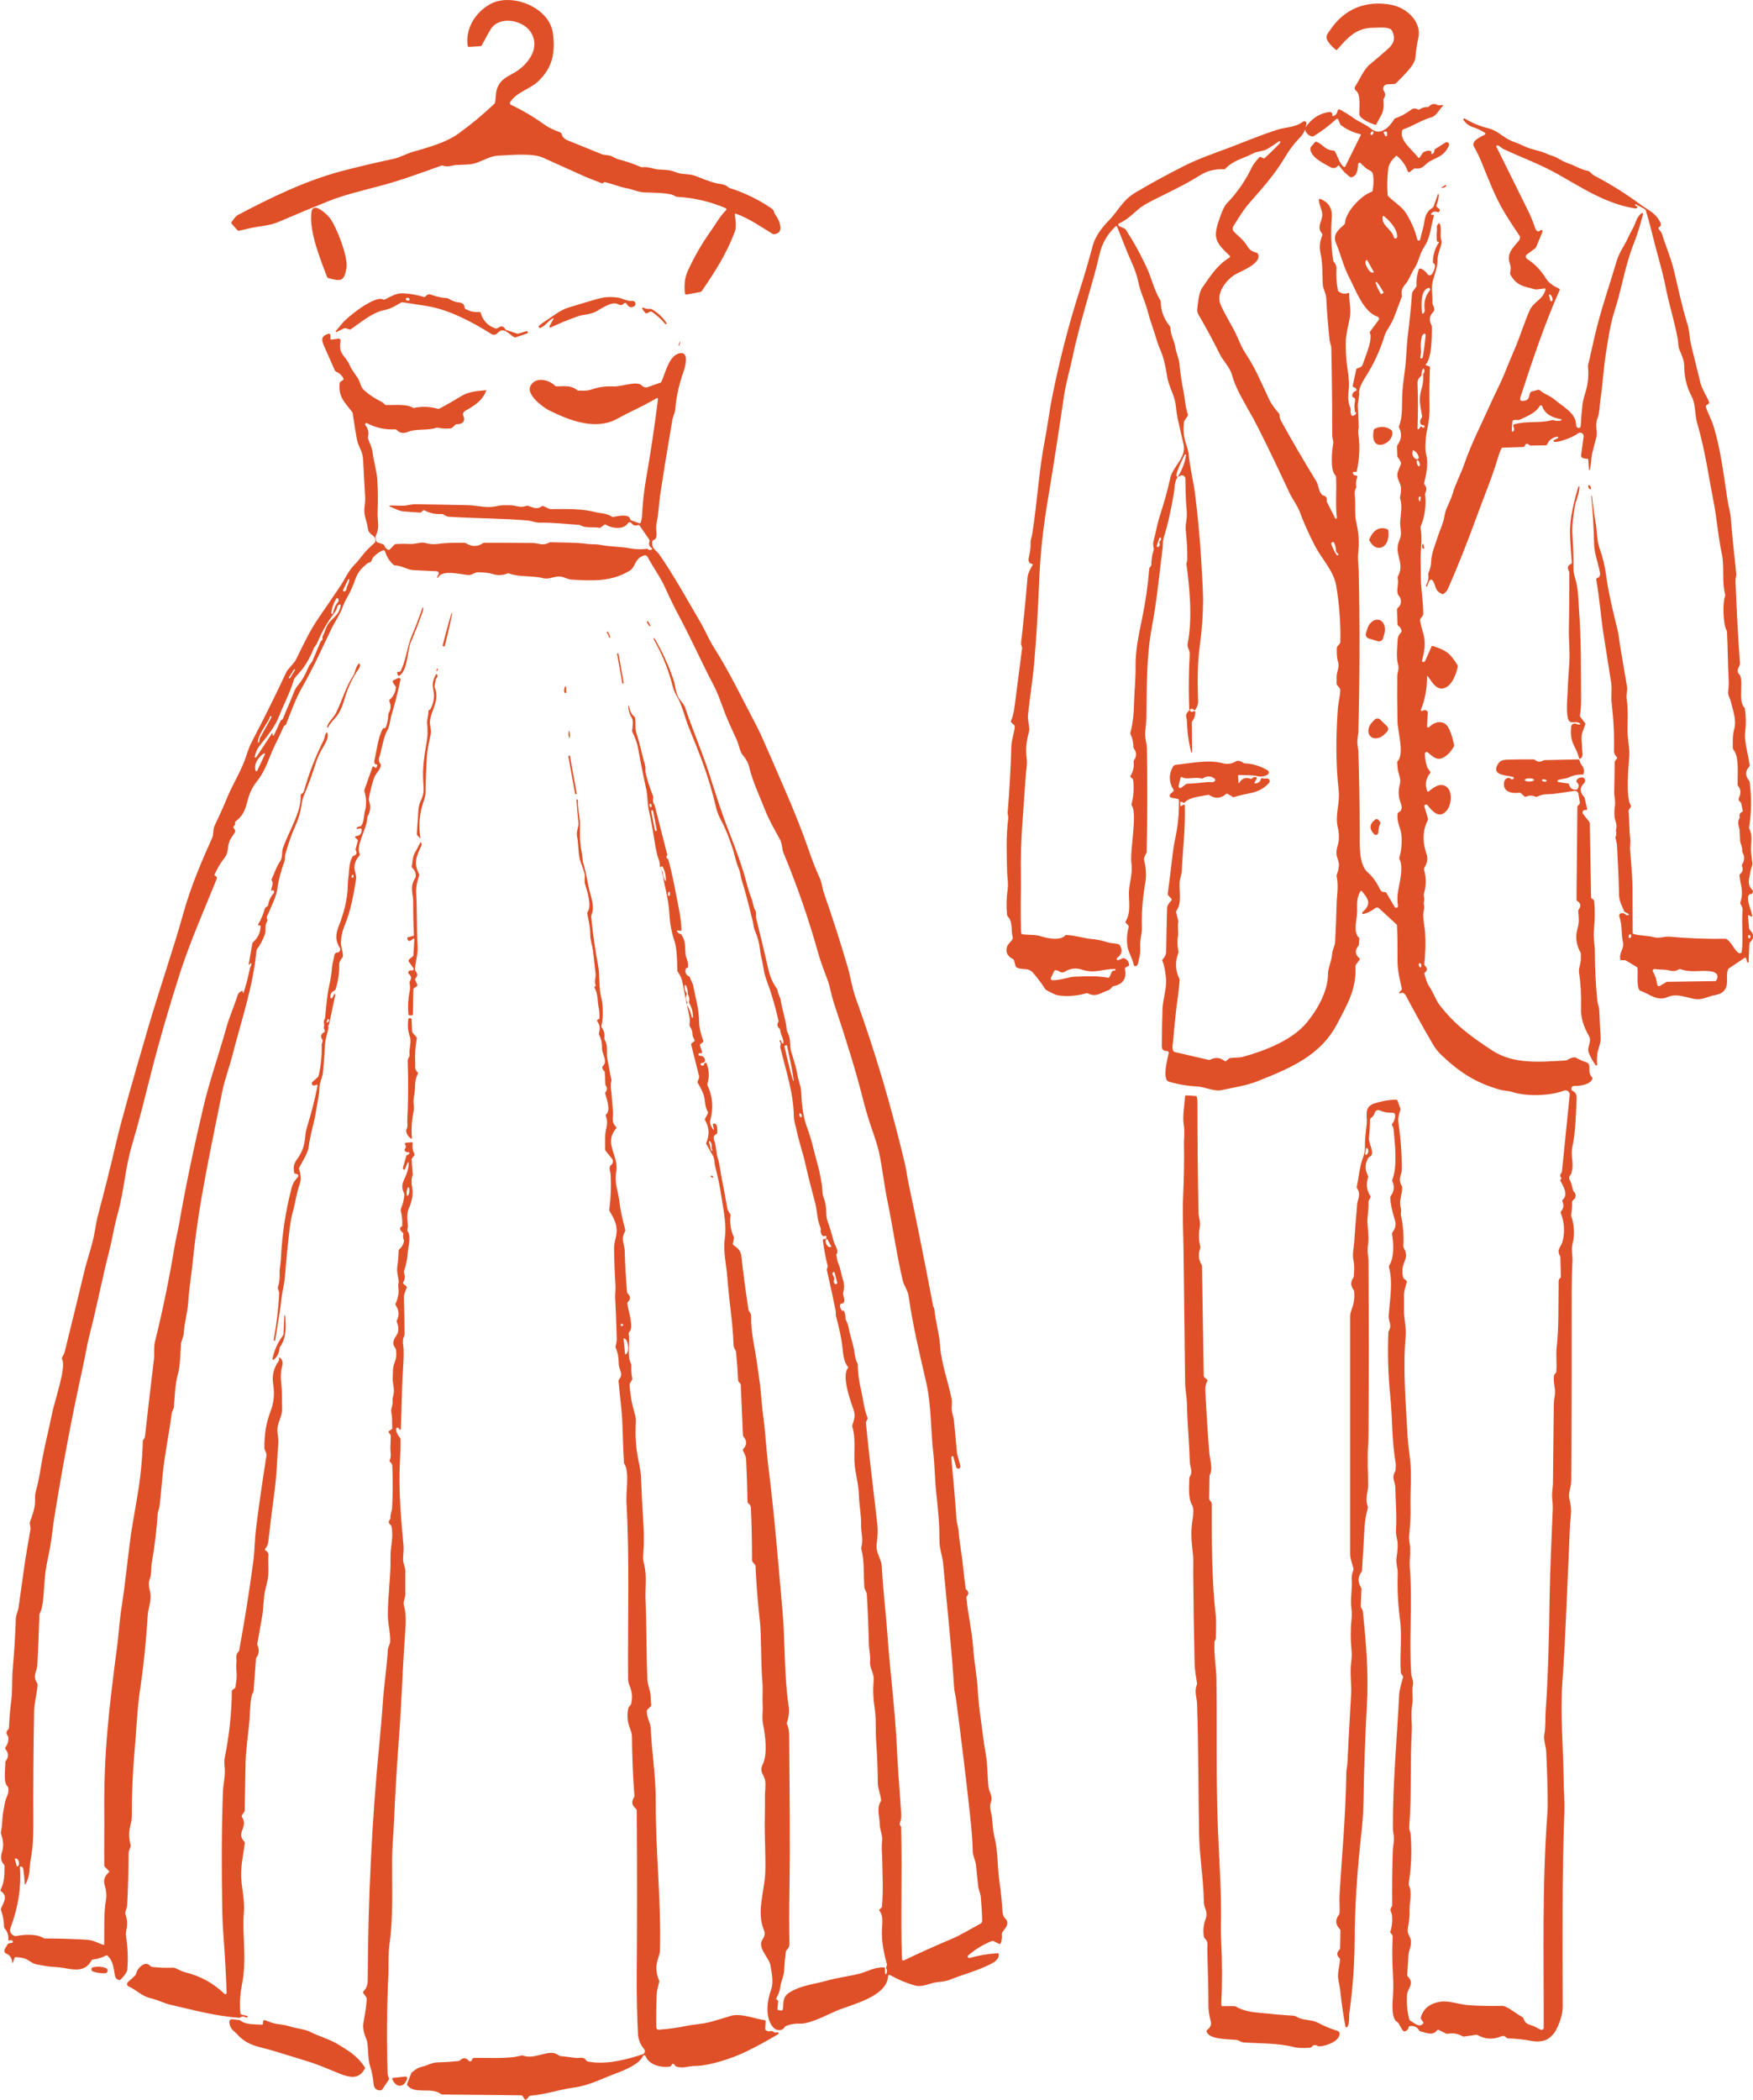 <svg xmlns="http://www.w3.org/2000/svg" id="Capa_2" data-name="Capa 2" viewBox="0 0 222.39 266.3"><defs><style>      .cls-1 {        fill: #e05028;      }    </style></defs><g id="Texto"><g><path class="cls-1" d="M172.26,51.41c-.33.24-.44.52-.35.87" vector-effect="non-scaling-stroke"></path><g><path class="cls-1" d="M93.22,27.23c.17.97.17,1.66.02,2.08-1,2.78-2.55,5.17-4.2,7.59-.05.07-.12.12-.21.14l-1.71.31c-.11.02-.22-.05-.24-.17,0,0,0-.01,0-.02-.08-.97-.05-1.86.37-2.79.84-1.85,1.86-3.6,3.05-5.25.44-.62,1.06-1.74,1.8-2.45.06-.06.07-.16,0-.23-.02-.02-.03-.03-.05-.04-1.97-.84-4.03-1.32-6.17-1.44-.08,0-.14-.03-.21-.07-.66-.47-2.59-.43-3.94-.49-.77-.03-1.46-.39-2.25-.53-.97-.18-1.79-.57-2.73-.76-.08-.02-.14,0-.2.06l-.04.05s-.11.06-.17.03c-.76-.33-1.57-.59-2.28-.92-1.72-.78-3.44-1.56-5.17-2.33-1.37-.62-4.13-.32-5.66-.26-1.43.06-2.36,1.06-3.87,1.12-.5.02-1.01.04-1.51.07-.42.02-1.05.31-1.63.08-.07-.03-.15-.03-.23,0-2.56.91-5.08,1.85-7.7,2.55-2.27.61-4.57,1.12-6.74,2-2.09.84-4.18,1.71-6.25,2.6-1.1.47-2.43.53-3.33.73-.54.12-1.08.25-1.63.37-.08.02-.15,0-.21-.06l-.74-.82c-.05-.06-.06-.15-.02-.21.34-.5.6-.79.78-.89,4.18-2.21,8.68-4.4,13.27-5.6,2.15-.56,4.31-1.07,6.48-1.53.86-.18,1.67-.66,2.36-.86,1.92-.56,4.29-1.17,5.92-2.36,1.58-1.15,3.09-2.4,4.52-3.75.06-.05.09-.12.11-.2.14-.87,0-1.54.58-2.4.47-.7,1.31-1.02,2.02-1.46,1.71-1.06,3.21-3.19,1.86-5.13-1.01-1.45-3.83-1.99-4.96-.37-.19.27-.58.98-1.19,2.13-.03.07-.1.11-.17.11l-1.44.09c-.11,0-.17-.04-.18-.15-.32-2.21,1.02-4.28,2.88-5.29,2.74-1.48,7.52.43,7.94,3.74.31,2.47-.05,4.34-1.9,6.09-1.04.99-2.75,1.35-3.53,2.62-.07.11-.03.25.07.32,0,0,.02,0,.02.01,1.46.69,2.87,1.52,4.22,2.49.51.37,1.2.71,2.07,1.02.07.03.12.09.14.16.07.32.25.56.55.73.07.04.14.08.22.11,1.43.58,2.86,1.16,4.29,1.74.16.07.44.12.85.16.53.05.83.38,1.29.5.98.25,1.93.58,2.86.98.07.03.15.04.23.03.72-.09,1.35.22,1.92.28.82.07,1.41,0,2.22.33.88.37,1.73.17,2.57.5,1.5.61,2.5.94,3.01.99.51.05.88.19,1.12.42.06.05.13.09.2.12,1.9.6,3.66,1.46,5.3,2.58.41.28.25.5.5.82.54.68,1.19,2.38-.18,2.45-.07,0-.14-.01-.2-.05-1.49-.91-2.98-1.96-4.62-2.54-.12-.04-.17,0-.14.12Z"></path><path class="cls-1" d="M174.43,15.82c-.47-.15-1.98-.73-1.99-1.37,0-.69.2-2.52-.4-2.94-.19-.13-.23-.38-.11-.57.59-.87,1.06-2.13,1.86-2.78.77-.63,1.53-1.28,2.27-1.94.78-.69.98-1.32.57-2.27-.27-.61-1.57-.43-2.37-.43-2.26,0-3.29,1.28-4.63,2.78-.05.06-.11.06-.17.01-.6-.5-.97-.94-1.13-1.33-.18-.46.2-.85.43-1.19,1.78-2.68,4.55-3.78,7.74-3.18,1.86.35,3.9,2.07,3.43,4.21-.17.8-.3,1.61-.36,2.42-.09,1.07-1.47,2.28-2.46,3.31-.06.06-.13.09-.21.1l-.92.05c-.3.02-.52.27-.51.56,0,.1.04.19.09.27.22.33.21.64,0,.94-.04.06-.06.12-.06.19.03.75.09,1.33-.31,2.02-.2.35-.39.7-.57,1.06-.04.08-.1.1-.18.08Z"></path><path class="cls-1" d="M172.26,51.41c-.33.24-.44.52-.35.87-.12-.45-.11-.94,0-1.47.01-.06.01-.12,0-.18-.05-.13-.12-.2-.22-.23-.09-.02-.14-.08-.14-.18,0-.33.16-.54.44-.64.11-.04.14-.11.08-.22-.07-.12-.18-.21-.35-.26-.08-.02-.13-.11-.11-.19l.44-2.03c.02-.1.08-.16.18-.18.35-.09.56-.23.63-.43.49-1.45,1.3-3.23.92-4.07-.02-.04-.01-.09.01-.12l1.1-1.49c.09-.12.07-.3-.06-.39-.02-.02-.05-.03-.08-.04-1.81-.61-2.75-3.39-3.57-4.93-.74-1.39-1.08-2.95-1.7-4.42-.45-1.08.34-1.68,1.05-2.33.06-.05.09-.13.1-.21.08-1.38,2.01-3.47,3.35-3.93.08-.03.13-.08.15-.17.12-.62.15-1.25.08-1.87-.08-.75-.54-.62-.97-1.01-.22-.21-.44-.41-.64-.6-.07-.07-.18-.06-.25,0-.03.03-.04.07-.05.11-.06.63-.07,1.46-.82,1.68-.08.02-.16,0-.22-.04-.52-.38-.97-.84-1.33-1.37-.08-.11-.16-.12-.24,0-.14.18-.33.26-.57.24-.11-.01-.2-.03-.24-.05-.88-.5-2.58-1.25-2.65-2.39,0-.09.02-.17.08-.25l.49-.57c.06-.07.16-.09.24-.06.83.32.99,1.03,2.11,1.1.08,0,.15.04.19.11.31.47.65,1.67,1.13,1.95.09.05.16.03.2-.06l1.96-3.95s0-.11-.04-.13c0,0-.02,0-.02,0-.91-.2-1.73-.59-2.48-1.16-.01,0-.02-.02-.03-.03l-.3-.67c-.03-.08-.12-.11-.2-.08-.02,0-.03.02-.04.03-.88.82-1.84,1.54-2.87,2.17-.07.04-.15.05-.23.03-.46-.13-.75-.43-.87-.9-.02-.08,0-.15.04-.21.78-1.14,1.78-1.81,3.01-1.98.29-.04.43.09.42.4,0,.09.04.13.13.1.31-.1.48-.32.53-.65.02-.12.12-.2.24-.18.02,0,.05.01.07.02.58.31,1.15.66,1.71,1.06.7.51,1.56.8,2.27,1.39,1.14.94,2.31-.24,2.88-1.21.04-.07.1-.12.17-.14.61-.2,1.29-.56,2.03-1.1.25-.18.53-.18.83-.02.08.04.15.04.22-.01.29-.21.63-.31,1-.3.08,0,.16-.03.21-.09.3-.33.65-.38,1.05-.16.04.02.08.03.12.03l.46-.03c.16,0,.18.04.07.15-.41.4-.79,1.24-1.43,1.41-1.21.33-2.31,1.1-3.53,1.51-.08.03-.14.09-.17.17-.41,1.21,1.33,2.48,2.04,3.42.06.08.12.08.18,0l.39-.57c.04-.07.1-.12.18-.15.21-.1.42-.15.65-.15.12,0,.2.03.24.1.04.05.04.12.02.21-.01.05.02.1.06.11.02,0,.04,0,.06,0,.18-.08.26-.22.26-.42,0-.08.04-.17.11-.21l1.29-.82c.15-.09.34-.05.43.1.06.09.06.2.02.3-.61,1.29-1.31,1.37-2.42,1.98-.71.39-.83,1.05-1.87.9-.07,0-.14.01-.19.06l-.45.37c-.08.07-.21.06-.27-.03-.01-.02-.03-.04-.03-.06-.27-.75-.71-1.39-1.33-1.9-.06-.05-.13-.05-.18,0-.47.48-.87.93-.96,1.63-.12,1.08-.15,2.17-.07,3.26,0,.08.04.15.09.21.74.75,1.74,1.31,2.27,2.18.65,1.06,1.12,2.15,1.4,3.29.03.1.13.16.23.14.07-.02.12-.07.14-.14.1-.47.21-.92.34-1.36.31-1.07.09-1.93,1.24-2.68.05-.04.1-.09.12-.15l.53-1.51c.04-.13.08-.12.11,0,.07.37-.22,1.2-.28,1.4-.02.08.01.17.08.21l.25.19c.11.08.13.23.05.34-.07.09-.19.12-.29.08-.3-.13-.54-.06-.74.19-.08.11-.06.16.08.16h.12c.11,0,.14.05.12.15-.41,1.43-.4,2.71-1.27,4-.55.81-.62,1.81-1.22,2.69-.41.6-.59,1.31-1.06,1.88-.46.56-.61.84-.51,1.52.01.08,0,.16-.03.23-.48,1.15-.84,2.49-1.46,3.55-.28.48-.55.83-.72,1.38-.56,1.82-1.36,3.53-2.38,5.14-.32.5-.94,1.52-.81,2.12,0,.03,0,.05,0,.07l-.19,1.38ZM173.92,17.11c.08.04.2-.02.27-.14s.07-.26,0-.3c-.08-.04-.2.02-.27.14,0,0,0,0,0,0-.07.12-.07.26,0,.3ZM175.8,16.68l-.16.02c-.06,0-.11.07-.1.13,0,.01,0,.02.01.03l.18.36c.03.06.1.09.17.06.04-.02.07-.06.07-.11v-.33c.01-.08-.06-.16-.14-.16,0,0-.02,0-.03,0ZM175.41,27.5c-.18,1.13,1.13,1.51,1.42,2.59.03.11.14.18.25.15.09-.02.15-.1.16-.19.08-.95-.96-2.07-1.65-2.62-.1-.08-.16-.06-.18.07ZM174.28,34.49l-.85-1.52s-.03-.02-.05-.01h0c-.2.12-.2.5,0,.85,0,0,0,0,0,0l.16.29c.2.36.52.56.72.44,0,0,0,0,0,0h0s.02-.04.01-.05c0,0,0,0,0,0ZM175.26,37.29l.24-.14s.04-.05.02-.08l-.02-.03c-.42-.76-.84-1.34-.92-1.29,0,0,0,0,0,0l-.05.03c-.09.05.19.7.61,1.46,0,0,0,0,0,0l.02.03s.05.04.08.03c0,0,0,0,0,0Z"></path><path class="cls-1" d="M201.29,58.19l-.33-.05c-.28-.04-.4-.2-.37-.48l.31-2.28c.03-.24-.13-.46-.38-.5-.12-.02-.25.02-.34.09-.49.41-2.19,1.07-2.83,1.08-.09,0-.16-.02-.21-.06-.02-.01-.03-.03-.05-.05-.04-.05-.03-.09.03-.12l.5-.24c.05-.03.08-.09.05-.14-.02-.04-.07-.07-.12-.06-.62.11-1.04.43-1.27.97-.04.09-.11.13-.2.13l-1.87.03c-.07,0-.14-.03-.2-.07-.26-.24-.45-.2-.58.12-.03.09-.1.13-.19.13l-2.59.09c-.09,0-.15.04-.19.13-.16.33-.31.73-.44,1.18-.71,2.42-1.9,5.27-2.61,7.24-1.2,3.31-2.44,6.42-3.71,9.33-.12.27-.31.49-.57.66-.06.04-.13.04-.2.01-1-.46-.72-1.05-1.17-1.7-.08-.12-.24-.14-.35-.06-.04.03-.07.07-.09.11l-.28.68c-.03.06-.06.07-.11.02-.02-.02-.03-.05-.04-.08,0-.02,0-.04.02-.07.25-.43.35-.9.29-1.4,0-.08,0-.16.04-.23.2-.44.31-.89.32-1.37.03-1.11.56-2.23.88-3.29.2-.67.66-1.54.79-2.4.17-1.13.73-1.82,1.03-2.86.39-1.35,1.09-2.62,1.51-3.85.9-2.62,2.18-5.05,3.29-7.55.58-1.31,1.27-2.59,1.79-3.87.45-1.12.92-2.23,1.39-3.34.6-1.42,1.12-3.1,1.78-4.63.51-1.21,1.7-1.38,2.04-2.69.03-.12-.01-.17-.14-.16l-.95.12c-.07,0-.15,0-.22-.01-1.46-.4-2.3-.43-3.12-1.83-.04-.07-.06-.15-.05-.23.06-.45.13-.72-.03-1.18-.46-1.37.39-2.01,1.17-2.98.14-.18.15-.44.02-.63-.66-.95-1.29-1.93-1.89-2.92-1.17-1.93-1.99-4.14-2.87-6.28-.36-.87-.69-1.55-.98-2.03-.45-.75.89-1.28,1.36-1.54.07-.04.1-.13.06-.2-.01-.02-.03-.04-.06-.06-.48-.25-.83-.49-1.4-.66-.55-.16-.98-.48-1.3-.94-.04-.06-.02-.14.04-.18.04-.03.09-.03.14,0,.92.57,1.9.97,2.94,1.22,1.24.3,1.97,1.25,3.17,1.69.5.18,1,.39,1.48.62.95.45,1.94.51,2.88.97.45.22.86.25,1.3.52.47.29.96.53,1.48.71.75.27,1.51.75,2.37.91.08.01.15.05.21.11.27.26.48.44.65.52,2.04,1.07,3.98,2.28,5.83,3.66.91.67,1.8.95,2.46,2.18.16.3.12.53-.14.67-.07.04-.09.12-.05.18,0,0,0,.01,0,.02l.36.5s.02.03.03.05c.47,1.55,1.15,3.09,1.51,4.58.57,2.32,1.02,4.62,1.76,6.97.27.85.26,1.82.45,2.59.39,1.6.78,3.2,1.18,4.8.22.87.75,1.63,1.11,2.47.03.08,0,.17-.06.22l-.28.2c-.07.05-.09.12-.07.2.26.84.73,1.65.96,2.4,1.02,3.36,1.31,6.43,1.83,9.69.08.5.32,1.28.38,2.04.11,1.5.33,3.79.67,6.89.05.41-.1.75-.08,1.13.13,3.44.32,6.87.56,10.31.04.51-.41.67-.24,1.24.02.07.06.13.12.18.69.58-.18,3.33.65,4.21.05.06.09.13.1.21.15.99.16,1.97.04,2.94-.16,1.26.42,2.89.56,4.2,0,.09-.02.16-.07.23-.49.53-.5,1.09-.02,1.7.05.07.08.14.1.23.25,1.91.23,3.8-.07,5.7-.01.08,0,.16.03.23.47.96.16,1.81.2,2.61.03.61.1,1.21.19,1.81.01.08,0,.15-.03.22-.12.27-.2.55-.24.84-.12.89-.49,1.46.26,2.28.11.12.1.31-.02.42-.05.04-.1.07-.16.07-.27.03-.39.23-.37.61.06.86.37,1.31.52,2.11.03.16-.02.2-.16.12l-.18-.11c-.13-.08-.19-.04-.18.11l.13,1.48c0,.1.05.19.12.26.52.53.53,1.04.02,1.53-.06.06-.1.15-.1.23l-.09,2.26c0,.06-.04.1-.1.1-.05,0-.09-.03-.1-.08l-.13-.48c-.01-.05-.07-.08-.12-.07,0,0-.02,0-.03.01l-2.02,1.35c-.07.05-.13.12-.15.21-.22.77.04,1.61-.22,2.21-.42.98-1.23.87-2.05,1.14-.73.24-1.25.47-2.04.31-1.17-.23-2.22-.72-3.37-.21-1.27.56-2.26-.42-3.4-.81-.08-.03-.14-.08-.18-.16-.31-.67-.12-1.81-.19-2.68,0-.08-.05-.15-.12-.19l-1.3-.78c-.08-.05-.17-.07-.26-.07h-.37c-.07,0-.14-.05-.15-.13-.13-.92.53-1.32.35-2.15-.25-1.11-.06-2.17-.46-3.25-.06-.17.02-.35.19-.41.03-.01.06-.02.09-.02.21-.02.39.04.53.18.06.06.14.09.23.07l.11-.02s.07-.04.06-.08c0-.02-.02-.04-.04-.06l-.42-.22c-.08-.04-.13-.1-.16-.18-.27-.64-.6-1.24-.62-1.96-.05-2.1-.14-4.2-.26-6.3-.02-.32-.11-.64-.19-.96-.02-.07-.01-.14.02-.2.09-.22.1-.44.04-.66-.02-.06-.01-.12,0-.18.22-.71-.15-1.12-.19-1.68-.03-.46-.02-.92.05-1.37.1-.67-.11-1.23-.09-1.78.03-1.25.05-2.5.06-3.75,0-.08.03-.15.08-.21l.19-.22c.06-.07.06-.14,0-.21-.19-.22-.37-.47-.36-.78.05-2.03-.05-4.06-.29-6.07-.1-.84.06-1.78-.06-2.56-.33-2.1-.66-4.2-.99-6.29-.31-2-.5-4.55-.91-6.83-.01-.07.03-.14.1-.17.57-.21.38-.68.26-1.23-.23-1.06-.61-2.02-.63-3.11-.04-2.02-.16-4.04-.36-6.06,0-.02.01-.04.03-.04,0,0,0,0,0,0,.04,0,.06.01.06.03.13,1.22.3,2.43.51,3.64.11.66.11,2.01.45,2.97.44,1.24.65,2.16.82,3.35.31,2.29.9,4.7,1.45,6.94.19.76.27,1.72.38,2.33.28,1.63.56,3.26.83,4.89.1.62-.13,1.03-.04,1.59.25,1.57.06,3.02.13,4.58.03.66.28,1.84.2,2.81-.11,1.31-.45,5.08.19,6.13.04.06.04.12,0,.19l-.26.41s-.02.06-.02.09c.12,1.16.08,2.34.21,3.49.06.55-.06,1.02-.01,1.51.15,1.79.31,3.53.31,5.35,0,1.7.01,3.4.02,5.1,0,.08.05.14.13.17.87.25,1.67.17,2.54.4.76.2,1.31-.13,2.01-.06,2.35.21,4.7.3,7.05.26.08,0,.15.02.22.07.66.49.94,1.37,1.5,1.74.11.07.27.04.34-.07.02-.03.03-.06.04-.1.23-1.76-.05-3.4.11-5.23.03-.33-.12-.55-.26-.82-.04-.07-.04-.15-.02-.23.45-1.42,0-2.11-.11-3.36,0-.1.02-.18.1-.24.31-.25.38-.57.21-.98-.03-.07-.02-.16.02-.22.32-.48.34-.98.06-1.49-.04-.07-.06-.15-.05-.23.04-.52-.24-.85-.27-1.31-.02-.42-.04-.84-.06-1.25-.02-.47-.37-.95-.03-1.55.04-.07.05-.15.03-.23-.06-.27.04-.47.31-.58.06-.03.1-.1.09-.17l-.21-.94c-.02-.08-.06-.13-.12-.18-.19-.14-.24-.31-.15-.5.27-.58.24-1.07-.09-1.47-.05-.06-.08-.13-.08-.22-.04-1.19.24-3.51-.53-4.41-.05-.06-.08-.13-.08-.21-.01-.89-.05-1.53.19-2.47.29-1.17-.19-2.3-.43-3.39-.09-.42-.43-.84-.35-1.37.07-.51.09-1,.06-1.47-.11-2.02-.11-4.04-.21-6.06,0-.08-.03-.15-.07-.22-.42-.63-.5-3.55-.18-4.25.03-.07.04-.15.02-.22-.46-1.78-.06-3.5-.44-5.27-.47-2.12-.62-4.45-1.01-6.4-.66-3.39-1.12-6.75-2.1-10.08-.32-1.1-.19-2.43-.69-3.37-.62-1.17-.94-2.42-.95-3.74,0-.9-.31-1.45-.62-2.24-.18-.44-.13-.87-.21-1.34-.42-2.28-1.12-4.43-1.57-6.73-.41-2.1-1.14-4.4-1.57-6.2-.27-1.12-.57-2.24-.9-3.35-.02-.08-.07-.14-.15-.19l-1.1-.6c-.07-.04-.1-.02-.1.06,0,.12.06.17.18.17.06,0,.1.04.1.1,0,.02,0,.04-.02.06-.08.1-.17.15-.27.13-3.68-.59-6.62-2.54-9.85-4.37-2.17-1.23-4.57-2.09-6.87-3.17-.26-.12-.44-.41-.76-.46-.07,0-.13.04-.13.11,0,.02,0,.04.01.07,1.35,2.73,2.7,5.46,4.05,8.18.29.58.58,1.29.86,2.12.06.17.13.28.21.35.15.12.3.1.45-.05.06-.07.17-.07.23,0,.05.05.07.12.04.18l-.79,1.91c-.04.08-.09.15-.17.21l-1.01.75c-.15.11-.19.33-.07.49.02.03.06.06.09.08.96.62,1.76,1.44,2.38,2.46.32.52.88.96,1.67,1.3.07.03.11.12.08.19,0,0,0,0,0,0-1.95,4.39-3.5,9.06-4.97,13.56-.13.39.01.55.41.49.81-.12.58-.55.83-1.04.04-.07.09-.12.17-.14l.81-.22c.09-.02.16,0,.23.05.6.53,1.28.68,1.85,1.17,1.02.87,2.72,1.72,2.75,3.15,0,.21.06.35.18.43.11.08.27.06.36-.05.03-.04.05-.09.05-.14.05-.91.12-1.81.22-2.69.04-.39.17-.9.37-1.56.34-1.07.45-2.17.33-3.31-.02-.17.06-.35.1-.52.25-1.1.5-2.21.75-3.31.74-3.24,1.87-6.42,2.81-9.61.31-1.05.97-1.88,1.42-2.89.12-.28.32-.65.58-1.12.42-.73.45-1.45,1.13-2,.06-.04.14-.03.18.02.02.03.03.07.02.11-.33,1.2-.64,2.37-1.12,3.57-1.2,3.01-1.53,5.69-2.45,8.54-.65,2.02-.88,3.91-1.2,5.93-.25,1.65-.36,3.66-.64,5.49-.1.6-.07,1.56-.37,2.35-.38,1.02.07,1.61-.17,2.51-.18.64-.34,1.29-.5,1.93-.16.64-.09,1.39-.32,2.1,0,.02-.03.04-.06.03-.02,0-.03-.02-.03-.04l-.09-1.25c0-.1-.06-.15-.16-.17ZM196.52,37.44l.13.64c.02.09.11.14.19.12.07-.02.12-.07.12-.14.01-.28-.08-.52-.3-.7-.04-.03-.09-.03-.13.01-.02.02-.02.05-.02.07ZM192.16,53.8c1.57-.44,3.12-.1,4.68-.5.08-.02.16-.02.24,0,.31.1.63.11.96.02.04-.01.07-.06.05-.1,0-.03-.03-.05-.06-.06-1.04-.18-2.01-.57-2.38-1.64-.03-.09-.13-.14-.22-.11-.04.01-.07.04-.09.07-.56.94-1.63,1.32-2.57,1.76-.08.04-.17.05-.25.03-.18-.03-.36-.02-.54.04-.07.02-.11.08-.12.15l-.08,1.17c0,.06.05.12.11.12.03,0,.07-.01.09-.04.14-.16.15-.34.03-.54-.08-.12-.04-.29.08-.37.02-.01.05-.03.07-.03ZM206.73,118.97c.08.02.17-.08.2-.21h0c.02-.13-.02-.25-.11-.26h0c-.08-.02-.17.08-.2.21h0c-.02.13.03.25.11.26h0ZM221.77,118.72v.14c0,.08.06.14.14.14.05,0,.1-.03.12-.07.08-.13.06-.23-.05-.31-.06-.05-.14-.04-.19.02-.02.02-.03.05-.03.08ZM210.57,125.04l.83-.49s.06-.02.09-.03l6.07-.09c.08,0,.15-.04.19-.11.3-.53.09-.95-.5-1.08-1.38-.3-2.46.21-4.06-.32-.08-.02-.16-.01-.23.03-.68.43-1.17.06-1.75.04-.44-.01-.88-.05-1.3-.09-.12-.01-.22.07-.24.19,0,.05,0,.09.03.13.29.51.47,1.06.53,1.64.01.13.13.22.25.21.03,0,.07-.01.1-.03Z"></path><path class="cls-1" d="M171.91,52.27c-.09-.34.02-.63.35-.87l.11,2.79s0,.1-.02.14c-.06.21-.07.52,0,.94.19,1.32.12,2.82-.22,4.49-.01.06-.05.09-.12.09h-.23c-.08-.02-.14.04-.15.12,0,.02,0,.03,0,.05.06.21.2.31.42.3.08,0,.15.06.15.15,0,.02,0,.04-.01.06-.16.37-.2.75-.14,1.15.01.09,0,.17-.05.25-.08.14-.13.3-.15.48,0,.08,0,.17,0,.25.18,1.23-.06,2.51.23,3.68.29,1.22.37,2.45.23,3.7-.1.89.04,1.62.06,2.48.15,6.79.13,13.59-.05,20.38,0,.02-.04.33-.11.94-.06.51.1,1.04.11,1.46.11,3.34.17,6.69.18,10.03,0,1.81-.15,4.35,1.06,5.36.53.44,1.02,1.12,1.48,2.04.16.32.31.42.66.41.07,0,.13.03.17.09l1.06,1.79c.07.11.21.14.31.08.08-.05.12-.14.11-.23-.1-.62-.1-1.26.02-1.89.22-1.19.68-3.04.18-3.98-.04-.07-.05-.15-.02-.23.27-.96.35-1.94.25-2.93-.09-.85-.6-1.54-.48-2.62,0-.08.05-.14.12-.18.57-.31.43-.8.22-1.37-.25-.68-.26-1.43-.04-2.26.17-.62-.22-1.32-.28-1.88-.03-.27-.05-.54-.07-.8,0-.08.02-.16.08-.22.84-.9-.01-3.77-.04-4.97-.04-1.94-.05-3.88-.03-5.81,0-.38.26-.92.11-1.42-.27-.88-.11-2.2-.06-3.13.02-.46.15-.64.43-.97.06-.07.08-.16.06-.25-.06-.24-.19-.44-.4-.59-.07-.05-.11-.13-.12-.22l-.05-1.85c0-.07.03-.13.07-.17.42-.36.53-.81.32-1.35-.02-.04-.04-.08-.07-.11-.59-.57-.03-1.49-.24-2.33-.02-.08-.01-.15.03-.23.97-1.83-.62-2.79.21-4.65.38-.84.02-1.53.08-2.32.07-.92.29-2.01,0-2.89-.03-.08-.03-.15-.01-.23.08-.36.12-.72.11-1.08-.02-.87-.73-1.25-.35-2.23.11-.28.22-.56.34-.83.03-.07.03-.14,0-.22-.1-.25-.24-.48-.42-.69-.02-.02-.03-.05-.03-.08l-.05-1.21c0-.09.02-.18.08-.25.51-.7.57-1.44.19-2.2-.03-.06-.03-.14,0-.21.48-1.15.34-2.7.4-3.94.03-.66.13-1.66.32-2.98.21-1.55.22-3.2.4-4.65.22-1.73.39-3.46.52-5.2,0-.1.04-.18.09-.26l.43-.6c.05-.06.07-.14.06-.22-.04-.67.05-1.32.26-1.96.04-.12.17-.18.29-.14,0,0,.02,0,.02,0,.34.16.61.39.81.7.1.16.31.2.46.1.03-.02.05-.04.07-.06.19-.22.69-1.18.25-1.41-.06-.03-.09-.08-.09-.15.01-.91.26-1.74.75-2.48.02-.03.01-.08-.02-.1-.01,0-.02-.01-.04-.01h-.11s-.05-.02-.06-.05c-.06-.46-.06-.93,0-1.39,0-.08,0-.16,0-.23-.05-.26.01-.47.2-.64.05-.04.09-.04.13.02.32.51-.02,1.48.24,2.17.03.07.04.15.02.23-.14.73-.52,1.5-.52,2.23,0,.87-.36,1.76-.59,2.6-.25.91-.01,1.87-.06,2.81,0,.09.01.17.06.25.12.2.17.42.17.65,0,.09-.04.18-.11.25-.5.48-.58,1.04-.24,1.68.04.07.06.15.06.23-.02,1.3,0,3.9-.77,4.74-.03.03-.03.08,0,.11,0,0,.02.01.03.02l.36.1c.08.02.13.1.13.18-.06,1.66-.09,3.29-.05,4.94.02.92-.07,1.83-.27,2.74-.2.88-.39,2.55-.15,3.41.3,1.09-.02,2.47-.26,3.55-.02.08,0,.16.06.23.24.29.27.62.09.99-.03.07-.04.14-.04.21.16,1.41-.02,2.77-.55,4.08-.03.07-.04.15-.02.22.27,1.46-.03,2.81,0,4.14.02.63.03,1.27.03,1.9,0,1.59.3,3.18.31,4.8,0,.1-.03.18-.08.26l-.28.39c-.04.06-.06.14-.05.21.11.56.24,1.1.41,1.64.36,1.18.14,2.33-.16,3.48-.02.06.02.12.08.14,0,0,.01,0,.02,0,.16.02.26-.04.32-.17.26-.58.52-1.17.78-1.77.03-.08.09-.11.18-.08,1.63.55,2.11.8,3.11,2.41.04.07.05.15.04.22-.19.95-.71,2.37-1.69,2.71-1,.34-1.59-.81-2.06-1.45-.1-.13-.15-.12-.15.05.02,1.42-.24,2.8-.76,4.13-.03.07,0,.14.07.17.04.02.09.01.12-.01.2-.14.39-.14.57,0,.07.05.11.13.1.22l-.09,1.73c0,.08.06.15.14.16.04,0,.08-.01.11-.04.53-.53,1.25-.85,1.95-.49.7.36,1.06,1.98,1.23,2.72.02.07,0,.15-.03.22-.43.75-.93,1.24-1.49,1.47-.78.32-1.29-.31-1.83-.73-.09-.07-.23-.06-.3.04-.03.04-.05.09-.05.13,0,.59.1,1.16.29,1.73,0,.01.01.02.02.04l.34.47c.06.08.06.16,0,.24-.54.68-.67,1.43-.37,2.25.02.06.09.1.16.07.01,0,.02,0,.03-.02.43-.32,1.02-.81,1.54-.81,1.6,0,1.47,2.31.81,3.17-.97,1.26-1.87.16-2.5-.62-.08-.09-.21-.11-.31-.03-.07.06-.1.15-.07.23l.45,1.53s0,.1-.01.15c-.67,1.29-.72,2.74-.17,4.36.18.53.09,1.1-.28,1.71-.04.07-.06.16-.03.25.28,1.03.27,2.06-.04,3.09-.02.08-.02.15,0,.23.07.28.07.56,0,.84-.02.08-.02.15,0,.23.07.22.07.5-.02.85-.18.72.16,2.12.19,2.81.07,1.29.03,2.59-.1,3.88-.01.1.03.2.1.27.3.29.29.56-.02.82-.06.05-.09.14-.06.22.17.56.26,1.05.6,1.56.53.78.81,1.71,1.34,2.39,1.87,2.41,3.83,3.89,6.65,5.73,2.75,1.8,6.11,1.44,9.3,1.27.08,0,.16-.03.22-.07.27-.17.57-.29.88-.33.07-.01.14,0,.2.04.48.26.9.45,1.27.56.9.28.06,1.22.79,1.92.06.06.07.14.05.21-.31.77-1.63.91-2.33.9-.19,0-.34.14-.35.33,0,.13.07.26.2.32.47.22.49.62.47,1.12-.09,2-.12,4.03-.54,5.99-.26,1.22.3,2.06-.14,3.35-.03.07-.06.13-.11.19-.34.38,0,.69.1,1.01.09.29.16.58.23.88.02.08.06.16.12.22.21.2.26.46.17.78-.02.08-.06.13-.13.17-.18.11-.27.25-.27.42,0,.52-.03,1.04-.12,1.54-.01.08,0,.15.02.22.37.93.44,2.42.18,3.38-.22.81,0,1.59-.03,2.27-.07,1.34-.1,2.68-.1,4.02,0,7.98,0,15.96-.06,23.94,0,.67-.41,1.54-.23,2.23.19.74.25,1.41.19,2-.17,1.62-.18,3.22-.26,4.84-.27,5.46-.42,10.91-.82,16.37-.31,4.14.13,8.34.16,12.49,0,1.24.14,2.5.1,3.7-.31,8.3-.24,16.61-.22,24.92,0,.86-.24,1.79-.73,2.8-.69,1.44-1.79,1.9-3.32,1.6-.87-.17-1.83-.27-2.88-.31-.08,0-.15-.03-.21-.09-.26-.25-.4-.28-.76-.13-.99.39-1.95.33-2.88-.19-.07-.04-.15-.05-.22-.04l-1.51.22c-.07,0-.15,0-.21-.04-.58-.34-1.21-.44-1.89-.31-.06.01-.12,0-.18-.02l-.92-.46c-.08-.04-.18-.02-.24.05-.57.73-1.38.28-2.09.13-.08-.02-.15-.06-.19-.14-.25-.44-.64-.61-1.18-.53-.07.01-.11.05-.13.13-.05.27-.2.44-.47.52-.12.03-.24-.02-.3-.12l-.56-.96s-.05-.07-.09-.08c-.85-.4-.62-2.52-.57-3.43.05-.89.05-1.72,0-2.49-.1-1.63-.12-3.26-.04-4.89,0-.16-.07-.32-.24-.48-.06-.06-.08-.13-.05-.2.21-.68.28-1.38.2-2.08-.04-.38-.37-.62-.04-1.07.05-.06.07-.14.07-.21-.03-2.33,0-4.66.08-6.98.01-.4.21-1.22.11-1.84-.06-.39-.1-.66-.1-.82-.04-5.81.52-11.34.79-17.01.02-.44.18-1.17.48-2.19.03-.08.01-.16-.04-.24l-.15-.22c-.05-.07-.07-.15-.08-.23-.15-2.24.18-4.55-.11-6.75-.25-1.91-.35-3.83-.28-5.75.02-.73-.26-1.29-.15-2,.17-1.07.19-1.85.07-2.33-.11-.47-.16-.85-.14-1.16.12-1.75-.05-3.62-.08-5.38-.01-.79-.53-1.23-.03-2.09.04-.07.06-.14.06-.22.03-.46.03-.75,0-.89-.49-2.82-.39-5.59-.67-8.38-.27-2.7-.36-5.4-.25-8.12,0-.08.02-.15.06-.22.45-.75-.08-1.18-.02-1.98.15-1.96.56-4.18.04-6.09-.02-.08,0-.15.03-.22.66-1.05.56-2.8.36-3.99-.01-.08,0-.15.05-.22.38-.5.49-1,.33-1.49-.37-1.16-.57-2.12-.61-2.87,0-.09.02-.18.07-.25.42-.58.49-1.2.21-1.85-.04-.08-.04-.16,0-.24.67-1.82.29-4.66.15-6.28-.02-.25-.07-.37-.19-.59-.04-.08-.03-.15.02-.21.26-.32.39-.69.36-1.11,0-.15-.14-.27-.3-.27-.58.03-1.13-.07-1.65-.3-.24-.1-.52,0-.62.25,0,.02-.01.04-.02.06-.08.29-.24.5-.48.66-.07.05-.11.12-.12.21,0,.79-.05,1.58-.13,2.35-.06.64.85,2.03.09,2.35-.08.03-.14.09-.19.17-.41.73-.42,1.46-.05,2.18.05.1.06.21.03.32-.27.82-.17,1.6.31,2.34.03.05.04.12,0,.17l-.21.38c-.03.06-.05.12-.04.19.05,1.06-.22,2.02-.1,3.05.11,1.04.13,1.82.04,2.37-.14.87.06,1.51.06,2.12.05,7.33.05,14.65,0,21.98,0,.58-.02,1.05-.05,1.42-.12,1.62,0,3.25.01,4.88.01,1.02-.45,1.66-.05,2.79.02.07.03.15,0,.22-.21.78-.35,1.47-.4,2.29-.11,1.87-.22,3.73-.33,5.6,0,.07-.03.13-.07.19-.47.64-.49,1.29-.05,1.97.04.06.05.12.05.19l-.09,2.15c0,.08.02.16.06.23.13.21.19.35.2.44.42,3.94.74,7.79.52,11.84-.22,4.06-.36,8.13-.43,12.19-.02,1.36-.12,2.76-.28,4.21-.51,4.56-.82,8.95-.85,13.65-.02,3.03-.24,6.05-.67,9.06-.06.45.06,1.21-.22,1.74-.04.07-.13.1-.2.06-.04-.02-.07-.06-.08-.11-.29-1.55-.51-3.08-.66-4.59-.03-.26-.1-.65-.21-1.18-.21-.95.13-1.78.19-2.68,0-.09-.02-.16-.09-.22-.35-.33-.35-.67,0-1.03.06-.07.1-.15.1-.24l.04-2.21c0-.06-.02-.12-.06-.16-.59-.6-.62-1.21-.12-1.85.04-.05.07-.12.07-.18.04-.77-.04-1.57,0-2.28.29-5.21.77-9.73.86-15.59,0-.35.12-.75.14-1.18.06-1.35.21-4.29.47-8.83.06-1.2-.18-2.65.01-4.02.07-.5.08-.97.04-1.4-.13-1.34-.14-2.68,0-4.01.04-.46.04-.92-.02-1.38-.16-1.27.13-2.37.04-3.58-.03-.42.04-.83.2-1.22.03-.07.04-.15.02-.22-.14-.65-.42-1.21-.42-1.87,0-10.02,0-20.03,0-30.05,0-.3.07-.63.21-1,.28-.71.38-1.45.3-2.23,0-.08-.04-.15-.08-.21-.37-.5-.39-1.01-.04-1.51.05-.07.07-.15.08-.23.04-.73.11-1.25-.05-2.02-.16-.8.05-1.58.09-2.18.11-1.63.24-3.25.38-4.88.06-.66.52-1.27,0-2.04-.04-.07-.06-.14-.04-.22.26-1.26.35-2.57.81-3.77.16-.41.23-.84.22-1.28-.02-.89.11-1.91.22-2.84.13-1.08-.44-2.19.99-2.67.84-.28,1.74-.44,2.71-.48.1,0,.19.06.22.15l.36,1.02s.01.09,0,.13c-.23.62-.32,1.16-.25,1.62.28,1.95.43,3.9.43,5.87,0,.82-.54,1.25-.01,2.15.04.07.06.14.06.22,0,.76-.39,1.69-.23,2.33.09.37.11.67.06.9-.02.08-.02.17,0,.25.29,1.29.39,2.6.31,3.93,0,.08.01.17.06.24.37.69.37,1.09.04,1.87-.24.57-.28,1.19-.13,1.85.02.08.06.15.13.2l.28.23c.06.05.08.1.06.18-.15.57-.35,1.07-.35,1.66,0,.69,0,1.38,0,2.07,0,.94.3,2.11.2,3.17-.36,4.26.03,8.42.25,12.67.03.49.13,1.45.31,2.88.25,2.05.01,4.03.06,6.05.03,1.16-.03,2.31-.16,3.47-.04.34-.02.73.05,1.16.18,1.02-.05,2.08.02,3,.37,4.8-.13,9.31.19,13.61.03.43.3.82.22,1.26-.19.96.06,1.74-.1,2.61-.21,1.18,0,2.41-.06,3.42-.22,4.02,0,8.02-.32,12.04-.03.42.15.63.18,1.02.17,2.08.08,4.14-.25,6.2-.01.08,0,.16.03.23.46.93.03,2.28.08,3.26.04.73-.12,1.54-.22,2.26-.1.67.33.94.39,1.47.08.74-.27,1.23-.31,1.86-.04.83-.09,1.67-.16,2.5,0,.08.02.15.08.21.9.88-.05,1.52-.1,2.31-.07,1.06.02,2.1.29,3.12.02.08.07.14.14.18.46.25,1.14.93,1.61.35.05-.06.05-.11,0-.18l-.25-.37c-.05-.08-.06-.16-.04-.24.37-1.35,1.61-1.97,2.91-2.01.91-.03,2.09.39,3.12.47,1.25.09,2.68.12,4.28.09.64-.01,1.92,1.1,2.57,1.42.07.04.13.1.15.18.3.89.87.72,1.52,1.08.23.13.46.25.66.34.13.06.29,0,.35-.13.02-.04.03-.07.03-.11.02-9.15-.22-17.98.47-27.31.08-1.08.03-3.63-.15-7.67-.03-.74-.38-1.51-.24-2.25.19-1.01.1-2.16.17-3.02.3-4.05.44-9.68.5-14.33.06-4.03.26-7.57.4-11.37,0-.17-.02-.6-.08-1.31-.05-.6.09-1.25.1-1.78.04-3.35.07-6.7.11-10.05,0-.28.04-.61.11-.98.19-.98-.25-1.74-.07-2.72.01-.07.07-.14.16-.2.07-.04.1-.11.11-.19.11-1.05-.06-2.08.05-3.09.28-2.37.21-5.15.25-8.41,0-.21.07-.3.22-.42.05-.04.07-.09.07-.15l-.07-2.49c0-.06-.02-.11-.05-.16-.47-.8.15-1.16.31-1.77.33-1.23.26-2.45-.2-3.65-.03-.09-.02-.17.04-.24.31-.36.36-.78.16-1.25-.03-.08-.01-.17.05-.22.75-.71.03-1.69-.31-2.42-.02-.04-.01-.08.02-.12l.06-.06c.06-.06.06-.12.01-.18-.15-.21-.14-.41.02-.59.05-.05.08-.12.09-.19l.99-9.77c0-.09-.01-.18-.06-.25-.18-.27-.42-.34-.75-.22-1.72.64-4.61.72-6.35.18-.6-.19-1.25-.19-1.79-.35-3.05-.9-4.99-2.16-7.31-4.35-.44-.41-.82-.89-1.13-1.44-1.18-2.02-2.31-4.06-3.41-6.13-.18-.33-.42-.42-.74-.28-.04.02-.09,0-.1-.04-.01-.03,0-.06.02-.09l.27-.29s.06-.11.05-.17c-.26-1.2-.56-2.3-.55-3.55.01-1.47,0-2.94-.06-4.41,0-.09-.03-.16-.1-.22l-2.17-2c-.14-.13-.36-.14-.51-.02-.44.34-.92.58-1.45.73-.08.02-.16-.02-.18-.1-.02-.06,0-.12.05-.16,1.16-1.01.71-1.68-.12-2.65-.06-.07-.11-.06-.15.01-.61,1.04-.38,1.83-.44,2.82-.06.91-.5,2.4.24,3.09.03.03.05.07.05.12l-.06.73c0,.07-.03.14-.08.2-.45.57-.4,1.09.15,1.56.05.04.06.12.02.18l-.46.62c-.04.06-.06.13-.06.2.13,2.92-1.01,4.78-2.31,7.28-2.13,4.12-6.1,5.7-10.07,7.29-1.49.6-3.02.79-4.57,1.14-1,.23-2.09-.4-3.18-.46-1.22-.06-2.42-.27-3.59-.62-.07-.02-.14-.07-.18-.13-.5-.66.03-2.66.2-3.48.02-.12-.05-.23-.17-.26-.01,0-.03,0-.04,0-.8,0-.65-.58-.65-1.14,0-1.4.03-2.81.08-4.21.04-1.08.43-2.25.46-3.44.01-.57-.21-2.1-.47-2.62-.03-.07-.02-.16.03-.22.28-.32.43-.55.44-1,.03-1.85.07-3.7.12-5.55,0-.23.19-.53.54-.91.06-.06.06-.16,0-.23l-.4-.42s-.06-.11-.06-.18c.2-1.62.39-2.94.6-4.86.08-.71.19-1.42.34-2.12.39-1.85.49-3.2.49-4.9,0-.09-.05-.15-.14-.17l-.82-.15c-.15-.03-.25-.17-.22-.32.01-.06.04-.12.09-.16l.35-.32c.08-.07.09-.15.03-.24-.58-.93-.61-1.89-.08-2.87.08-.15.23-.25.4-.27,1.77-.18,4.12-.71,5.93-.2.59.17,1.16.08,1.69-.24.07-.04.14-.06.22-.06.25,0,.48.08.68.23.08.06.16.09.25.09,1.03.05,1.99.35,2.87.89.15.09.19.29.1.43-.03.04-.06.08-.1.1-.39.24-.81.3-1.24.21-.83-.19-1.55-.09-2.37-.16-.08,0-.15.05-.15.13,0,0,0,.02,0,.03l.06.74c.01.16.06.17.14.04.33-.53.79-.68,1.39-.46.08.03.14.01.2-.05.13-.14.29-.19.49-.15.07.01.11.07.1.14,0,.01,0,.02-.01.04l-.29.53s-.01.07.04.07c.42.02.68-.17.8-.58.02-.06.08-.1.14-.08,0,0,0,0,.01,0,.16.06.33.07.54.04.19-.03.37.09.4.28.02.11-.01.21-.08.29-1.3,1.45-2.69,1.2-4.4,1.79-.07.02-.13.02-.2-.02l-.62-.37c-.09-.05-.17-.05-.25.02-.66.56-1.35.61-2.09.13-.06-.04-.12-.05-.19-.03-.8.17-2.38.29-2.91.93-.05.07-.15.08-.22.05l-.17-.09c-.14-.07-.21-.03-.21.12v.28c-.01.14.04.17.16.1l.2-.12c.14-.09.21-.05.22.12.08,2.78-.25,5.42-.38,8.17-.02.57-.28,1.1-.29,1.64-.02,1.32.28,2.49-.39,3.49-.04.06-.05.13-.04.2l.26,1.07c.02.07.02.15,0,.22-.11.62.07,1.12-.03,1.73-.1.63-.08,1.27.06,1.92.02.08.01.17-.02.24-.42,1.08-.38,2.16.12,3.21.03.07.05.15.05.23-.04.61-.1,1.22-.19,1.83-.29,2-.47,4.01-.65,6.02-.04.39-.15.75.05,1.13.03.06.08.1.14.11l4.35,1.01s.08,0,.12-.01c.68-.35,1.31-.31,1.87.13.09.07.17.06.25-.01l.25-.24c.06-.05.12-.08.2-.1.58-.1,1.12-.02,1.66-.17,2.76-.76,6.23-2.09,8.11-4.37,1.35-1.65,2.64-3.96,2.66-6.07,0-.88.46-1.64.52-2.56.05-.62.37-1.06.39-1.62.08-1.62.15-3.24.19-4.87.02-.89.27-2.18,0-3.39-.02-.08-.01-.16.02-.24.17-.41.26-.83.27-1.25,0-.17-.07-.48-.22-.92-.29-.84.16-1.56.2-2.19.04-.55,0-1.09-.13-1.63-.37-1.57.3-3.05.12-4.65-.39-3.43-.35-6.95-.11-10.39.05-.69.29-1.55.31-2.35,0-.09-.03-.17-.08-.25l-.3-.37c-.06-.07-.08-.15-.09-.24,0-.32,0-.65.01-.97.03-.51.36-1.09.19-1.7-.21-.75-.17-1.15-.17-1.83,0-.08.03-.15.08-.2l.29-.33c.05-.06.08-.13.08-.21.05-2.39-.13-4.76-.52-7.11-.31-1.89-1.79-3.37-2.65-4.99-.77-1.46-1.44-2.96-2.02-4.5-.27-.73-.91-1.56-1.26-2.32-2.29-4.89-3.84-8.05-4.62-9.47-1.17-2.11-2.24-3.81-2.68-5.5-.25-.94-1.13-1.77-1.57-2.67-.85-1.72-1.75-3.38-2.69-4.98-.13-.22-.18-.48-.14-.74.13-.86.14-1.96.67-2.72,1.01-1.45,1.88-2.84,3.43-3.77.06-.04.08-.12.04-.18,0-.01-.01-.02-.02-.03-2.07-1.93-2.11-2.45-1.17-5.09.27-.77.53-1.27.76-1.52,1.34-1.38,2.42-2.95,3.25-4.69.13-.28.43-.67.9-1.18.06-.07.13-.08.22-.04l.29.14c.06.03.14.02.19-.03.62-.57,1.22-1.16,1.81-1.75.1-.1.15-.18.16-.25.01-.06-.03-.12-.09-.13-.03,0-.06,0-.09.02-.45.32-.9.62-1.36.91-.63.4-1.3.3-1.93.63-1.24.66-2.43.82-3.49,1.92-.05.06-.13.09-.21.08-1.12-.06-2.14.21-3.07.8-2.39,1.52-5.42,2.77-7.09,3.78-.98.59-1.79,1.71-3.11,2.28-.1.04-.14.15-.1.25.02.04.05.08.09.1l.67.3c.07.03.12.08.17.14.98,1.5,1.9,3.14,2.77,5.06.5,1.09.84,2.64,1.62,3.9.04.07.06.14.06.23.02,1.15.41,2.17,1.14,3.05.05.07.09.15.09.23.03,1.02.48,1.58.62,2.48.12.75.45,1.36.52,2.12.11,1.16.28,2.3.51,3.43.18.84.21,1.95.55,2.91.03.09.02.18-.04.26l-.36.53c-.05.07-.08.14-.09.22-.13.99-.03,1.94.29,2.85.17.47.27.89.31,1.25.17,1.7.62,3.54.81,5.01.35,2.84.62,5.68.79,8.54.15,2.54.23,4.15.23,4.8,0,1.84-.14,3.87-.44,6.09-.24,1.73-.3,4.03-.19,6.87.01.3-.1.66-.35,1.07-.03.05-.1.07-.16.04-.01,0-.02-.02-.03-.02-.13-.16-.29-.19-.46-.09-.06.04-.08.12-.04.19,0,0,.01.02.02.03.14.14.3.15.48.03.05-.04.12-.02.16.03.01.02.02.04.02.06,0,.44-.12.83-.38,1.17-.04.06-.07.13-.06.2l.03,3.73s-.02.06-.05.06-.06-.02-.06-.05c-.33-1.27-.51-2.58-.54-3.92-.01-.46-.33-.83.2-1.28.06-.05.09-.12.09-.2-.09-2.35-.07-4.7.06-7.04.03-.52-.36-.83-.26-1.33.63-3.14.24-7.23-.16-10.09-.02-.16.11-.33.11-.5.02-1.24-.05-2.48-.19-3.72-.04-.34-.02-.73.06-1.17.17-.94,0-1.86-.04-2.64-.04-.87-.06-1.8-.07-2.79,0-.24-.2-.43-.44-.43-.06,0-.12.01-.17.04l-.37.17c.56-.89.92-1.81,1.06-2.77,0-.05-.03-.09-.08-.1-.04,0-.07.01-.09.04-.37.72-.69,1.43-.95,2.15-.15.41-.13.63.06.68-.42.61-.36,1.3-.45,1.88-.39,2.35-.82,4.22-1.26,5.61-.23.7-.13.99-.2,1.56-.45,3.46-.72,6.62-1.35,9.91-.74,3.9-.64,7.97-.72,11.92-.01.51-.24,1.61-.08,2.4.1.5.15.87.16,1.09.07,4.39.06,8.78-.03,13.17,0,.08-.03.15-.07.22-.23.33-.3.65-.23.96.24.96.28,1.87.13,2.72-.33,1.81-.5,3.87-.44,5.71.02.85-.29,1.54-.21,2.56.06.69-.13,1.25-.26,1.91-.04.22-.13.35-.27.41-.11.04-.23-.01-.28-.12,0,0,0-.02,0-.03-.19-.84-.7-1.61-.81-2.36-.12-.8-.07-1.61.15-2.41.03-.09,0-.19-.06-.26l-.29-.3c-.06-.06-.07-.15-.02-.21.7-1.16.37-2.45.41-3.73.04-1.15.5-2.32.31-3.65-.21-1.55.78-6.3.06-7.27-.05-.07-.06-.14-.04-.22.26-.98.33-1.98.21-3-.01-.09-.05-.17-.12-.23l-.19-.16c-.06-.05-.07-.12-.03-.19.33-.53.47-1.12.4-1.76,0-.08.01-.17.06-.24.33-.48.33-.96-.02-1.43-.05-.07-.08-.15-.08-.23,0-.57-.11-1.1-.36-1.61-.03-.06-.04-.13-.02-.19.38-1.37.44-2.69.48-4.11.04-1.31.2-2.81.18-4.23-.04-2.08.42-4.16.83-6.17.43-2.06.73-4.13.9-6.22.01-.19.06-.24.19-.37.05-.05.08-.11.08-.19,0-.64.09-1.26.29-1.87.03-.08.03-.16.01-.25-.07-.35-.09-.6-.05-.75.31-1.2.51-2.39.9-3.58.49-1.5.91-3.01,1.25-4.55.33-1.51,2.06-2.56,1.69-4.26-.25-1.13-.51-2.26-.77-3.38-.05-.22-.13-.76-.23-1.63-.16-1.34-.9-2.31-1.11-3.75-.16-1.1-.45-2.37-.8-3.15-.44-.96-.69-2.06-1.05-3.06-.21-.59-.42-1.29-.64-2.09-.33-1.24-.9-2.3-1.15-3.59-.27-1.39-1.03-2.82-1.42-3.81-.42-1.07-.84-2.12-1.25-3.13-.05-.13-.13-.14-.23-.05-1.04.99-1.71,2.17-2.02,3.55-.76,3.41-2.44,8.34-3.39,12.9-.36,1.71-.87,3.42-1.12,5.09-.64,4.4-1.32,8.79-2.05,13.18-.59,3.52-.95,6.74-1.1,10.53-.13,3.33-.33,6.65-.61,9.97-.18,2.11-.56,4.48-.8,6.74-.07.67.29,1.59.12,2.16-.33,1.11-.43,2.23-.28,3.36.1.75-.09,1.54-.14,2.41-.26,3.98-.67,8.04-.6,12.02.04,2.46-.09,5.04.04,7.63,0,.13.07.2.2.22.83.11,1.54,0,2.39.27.75.25,2.34.56,2.96-.1.06-.06.12-.09.21-.08,1.12.04,2.09.4,3.18.5.68.06,1.35.2,2.01.42.43.14.91.12,1.37.23.08.02.14.07.19.13.38.64.27,1.17-.32,1.61-.08.06-.09.16-.04.24.05.06.13.09.2.05l.54-.23c.06-.02.12-.02.18,0,.38.15.58.43.62.82,0,.08-.03.13-.1.17l-.33.16c-.07.04-.11.12-.1.2.25,1.22-.24,1.95-1.47,2.19-.03,0-.07.02-.09.05l-.37.37s-.08.06-.13.08c-.99.3-1.55.95-2.63.42-.07-.04-.16-.04-.23-.02-1.08.31-2.18.41-3.29.3-.68-.06-1.14-.4-1.74-.7-.07-.04-.13-.09-.17-.15-.45-.71-.96-1.38-1.51-2.02-.71-.82-1.35-.28-2.12-.72-.07-.04-.11-.1-.13-.18l-.19-.72c-.02-.06-.06-.11-.11-.14-.74-.37-.99-.9-.77-1.59.11-.34.5-.6.69-.97.04-.07.04-.15.02-.23-.24-.91.06-1.87-.62-2.63-.05-.06-.08-.13-.09-.21-.11-1.11-.08-2.2.08-3.29.1-.7-.06-1.51-.07-2.02-.06-2.31-.16-4.64.14-6.94.03-.25-.09-.47-.08-.66.23-2.81.39-5.63.47-8.44.02-.85.35-1.62.44-2.5,0-.07-.02-.14-.07-.19l-.39-.37c-.05-.05-.06-.11-.03-.18.21-.44.37-1.07.47-1.89.31-2.43.62-4.86.94-7.29.01-.08,0-.16-.03-.24l-.07-.2c-.03-.08-.04-.16-.03-.24.32-2.76.59-5.52.82-8.29.05-.6.36-1.12.65-1.62.04-.08.02-.12-.06-.13-.4-.07-.54-.35-.42-.85.17-.7.24-1.27.22-1.72-.03-.46.14-.79.19-1.12.65-3.99.85-8.08,1.6-11.92.36-1.85.61-3.87.91-5.38.92-4.6,2.04-9.05,3.48-13.57.62-1.93,1.19-3.87,1.71-5.83.28-1.04,1.07-2.2,1.99-3.12,1.22-1.23,1.77-2.62,3.41-3.59,2.04-1.21,4.12-2.34,6.24-3.41,1.8-.9,3.75-1.57,5.68-2.29,1.46-.55,4.06-1.64,6.18-2.3,1.05-.33,2.14-.23,3.18-1,.12-.09.28-.06.37.05.04.06.06.13.05.2-.13.77-.29,1.22-.87,1.82-.71.74-1.32,1.55-1.84,2.43-1.22,2.09-2.88,3.95-4.47,5.76-.84.96-1.41,1.93-2.09,3.02-.13.22-.1.49.07.67.53.55,1.21,1.02,1.66,1.77.33.56.63.75,1.22.9.07.02.13.07.16.13.58,1.08-1.74,2.06-2.66,2.52-1.22.61-2.68,2.41-2.09,3.87.51,1.27,1.6,2.86,2.24,4.37.29.68.58,1.34,1.01,1.98,1.19,1.78,2,3.74,2.89,5.65.33.71.78,1.28,1.28,1.85.04.05.07.12.08.18.03.34.06.54.23.85,1.42,2.56,2.9,5.09,4.43,7.58.31.5.27,1.13.67,1.67.05.07.13.12.22.14.36.08.51.33.45.73,0,.03,0,.06.01.08l1.05,2.08c.04.08.1.09.17.03.04-.03.05-.08.04-.16-.2-1.66,0-3.43-.1-5.12,0-.08-.03-.15-.09-.2-.67-.65-.43-3.11-.27-3.99.06-.37-.12-.7-.12-1.04,0-3.7-.04-7.4-.12-11.1,0-.34-.18-.64-.21-.95-.2-1.79-.34-3.58-.43-5.38-.03-.67-.43-1.16-.45-1.82-.05-1.32.01-2.58-.28-3.88-.17-.76-.09-1.52.23-2.27.03-.07.02-.15-.03-.21-.71-.86-.05-1.39.02-2.3.05-.61-.4-1.25-.42-2,0-.06.05-.11.11-.11.01,0,.03,0,.04,0,1.08.4,1.57,1.19,1.48,2.38-.14,1.81-.08,3.62.18,5.42.01.08.05.16.11.22.23.24.33.56.3.96-.05.75,0,1.61.18,2.58.01.08.05.14.12.19.37.28.77.34,1.2.18.05-.02.1,0,.12.05,0,.01,0,.02,0,.04-.03.98.24,1.89.11,2.82-.17,1.16-.55,2.29-.54,3.41,0,1.34.06,2.29.15,2.86.24,1.41.31,2.45.22,3.11-.13.93-.06,1.68.2,2.26.04.08.05.16.04.25-.03.25,0,.48.11.71.03.06.08.09.15.07.31-.07.46-.22.42-.44ZM181.19,36.53c-1.04.32-.84,2.3-.8,3.15,0,.06.05.1.11.1.02,0,.05,0,.06-.02.06-.05.11-.12.15-.21.03-.07.03-.17.02-.31-.12-.91.1-1.71.66-2.41.07-.08.05-.2-.03-.27-.05-.04-.11-.05-.17-.03ZM180.39,42.64c-.15.64-.19,1.28-.11,1.92,0,.08,0,.16-.01.25-.04.15-.07.32-.09.52-.01.08.04.15.13.14.08,0,.16-.09.18-.17.17-.93.29-1.87.37-2.81,0-.09-.05-.16-.14-.17-.03,0-.07,0-.09.02-.12.08-.2.18-.23.31ZM180.36,54.1c.04.17.14.19.31.09.06-.04.08-.12.04-.18-.02-.03-.04-.05-.07-.06l-.31-.08c-.05-.01-.09-.05-.11-.1-.11-.28-.06-.54.14-.79.04-.05.06-.12.05-.18-.18-1.24-.5-2.05-.07-3.47.18-.58.24-1.17.2-1.78,0-.07.01-.13.05-.18.13-.18.16-.36.07-.56-.02-.04-.07-.06-.11-.04-.02,0-.03.02-.04.04-.13.22-.18.45-.16.69,0,.08-.02.14-.08.2-.3.27-.46.5-.44.94.07,1.88.07,3.78,0,5.68,0,.06.04.11.1.11.04,0,.07-.01.09-.04l.23-.31s.05-.03.08-.01c.01,0,.02.02.02.03ZM179.66,58.22c.11.06.24.01.3-.09.02-.05.03-.1.02-.15-.08-.37-.29-.65-.62-.85-.04-.03-.1-.02-.13.03,0,0-.01.02-.01.03-.11.48.03.83.44,1.04ZM180.05,59.14c.08-.03.1-.22.03-.44h0c-.07-.22-.19-.37-.28-.34-.08.03-.1.22-.03.44.07.22.19.37.28.34ZM180.24,63.09c.01-.06-.03-.11-.09-.12-.04,0-.07,0-.1.03-.11.13-.11.3,0,.52.06.13.1.12.12-.02l.07-.42ZM147.07,68.26l-.32.96c-.02.07.02.14.09.17.05.01.1,0,.13-.03.16-.16.2-.33.11-.53-.03-.07,0-.14.05-.19.14-.09.19-.22.16-.37-.01-.06-.07-.1-.13-.09-.04,0-.07.04-.09.07ZM169.23,68.82c-.04-.07-.12-.1-.2-.07,0,0,0,0-.01,0-.13.08-.16.19-.11.33.17.45.38.87.63,1.27.02.03.04.05.07.06.06.02.11.01.15-.02.04-.04.05-.1.01-.14,0,0,0,0,0,0l-.18-.18c-.06-.06-.1-.14-.1-.23-.01-.37-.1-.71-.25-1.02ZM153.27,99.19c.25-.03.64.12.87-.17.05-.07.04-.17-.02-.23-.46-.39-.96-.42-1.5-.09-.07.04-.15.05-.22.03-.87-.24-1.74.2-2.45-.16-.1-.05-.16-.02-.19.09l-.24,1.02c-.03.12.05.24.16.26.06.02.13,0,.18-.04l.61-.46s.06-.03.1-.04c.91-.04,1.81-.12,2.71-.22ZM180.22,122.69c.08-.02.12-.16.08-.31-.04-.15-.13-.26-.21-.24-.08.02-.12.16-.08.31.04.15.13.26.21.24ZM136.44,123.87c1.36-.06,2.81-.12,4.14.13.07.01.13-.01.16-.08l.33-.69c.04-.07.11-.12.2-.11.1.01.18-.02.23-.1.06-.08.03-.13-.07-.13-1.66,0-2.51.63-4.16.09-.77-.25-1.5-.17-2.17.25-.22.14-.51.13-.72-.03-.14-.1-.3-.15-.47-.15-.08,0-.16.05-.19.13l-.35.74c-.13.27-.04.41.26.4,1-.02,1.91-.42,2.82-.46ZM173.31,145.67l-.12.64c-.01.07.03.14.1.15.04,0,.09,0,.11-.04.21-.22.24-.48.1-.77-.02-.05-.09-.08-.14-.05-.03.01-.05.04-.06.08Z"></path><path class="cls-1" d="M183.08,23.8s-.09.06-.15.04c-.08-.02-.08-.05-.01-.09l.44-.28s.09,0,.11.03c.01.02.01.05,0,.08-.08.13-.21.2-.38.22Z"></path><path class="cls-1" d="M41.63,35.26c-.07-.02-.12-.07-.14-.13-.88-2.36-2.22-5.57-2-8.09.14-1.64,1.94.1,2.3.54.87,1.07,2.38,5,2.17,6.35-.29,1.83-.73,1.76-2.32,1.34Z"></path><path class="cls-1" d="M64.24,41.86l1.4.46s.05,0,.07,0c.33-.09.66-.19.99-.3.07-.03.13-.03.18,0,.04.02.07.05.08.09.03.09,0,.15-.1.19l-1.41.47c-.09.03-.17.02-.25-.02-.69-.4-1.3-1.37-2.1-.49-.2.22-.52.26-.76.1-2.4-1.51-5.46-3.14-8.27-3.56-1.3-.19-2-.33-3-.46-.08-.01-.15,0-.22.05-.74.44-1.29.78-2.19.96-1.38.27-2.97,1.59-4.13,2.39-.07.05-.15.06-.23.03l-.42-.13c-.1-.03-.19-.02-.28.02l-.9.45s-.09,0-.11-.04c-.01-.03,0-.06.01-.09.29-.33.57-.67.84-1,.67-.81,4.14-3.57,5.17-3,.07.04.14.04.21,0,.75-.36,1.43-.82,2.29-.78.91.04,1.79.19,2.66.46.08.02.15,0,.2-.06.22-.25.45-.33.68-.24.8.29,1.47.44,2,.44.08,0,.16.02.22.06.46.29.9.45,1.31.49.49.04.74.26.75.65,0,.07.03.12.09.16.56.33,1.15.46,1.79.4.09,0,.15.03.17.12.28.97.9,1.63,1.85,1.97.08.03.16.02.24-.01l.43-.22c.06-.03.14-.04.2-.02.18.05.31.17.39.34.03.06.08.11.14.13ZM51.96,38.02c.03-.1-.06-.21-.19-.24h0c-.13-.04-.26.01-.29.11t0,0c-.03.1.06.21.19.24h0c.13.04.26-.01.29-.11h0Z"></path><path class="cls-1" d="M70.07,40.41c-.58.34-.82.86-1.49,1.17-.09.04-.19,0-.23-.09-.03-.07-.01-.15.05-.2.36-.29.75-.57,1.17-.83.62-.39,1.55-1.15,2.53-1.45,2.15-.66,3.53-1.06,4.13-1.21.62-.15,1.33-.17,2.13-.06.53.07,1.28.5,1.84.43.2-.03.39.11.42.31.02.16-.06.32-.2.39-.38.2-.69.08-.94-.36-.05-.1-.18-.13-.27-.07-.02.01-.04.03-.06.05-.12.16-.28.22-.5.19-.08-.01-.15-.04-.22-.08-.7-.46-2.1.5-2.74.87-.78.45-1.61.39-2.3.62-1.18.41-2.35.89-3.52,1.44-.06.03-.14,0-.16-.06-.02-.04-.01-.08,0-.11l.47-.85c.09-.16.05-.19-.11-.1Z"></path><path class="cls-1" d="M82.47,39.53l-.37.19c-.09.04-.2.02-.26-.06l-.35-.46c-.04-.05-.03-.13.02-.17.04-.03.09-.03.13-.01.25.14.52.19.81.15.09-.01.17,0,.25.05.76.44,1.39,1.03,1.87,1.77.02.03.01.08-.02.1-.01,0-.03.01-.04.01h-.06s-.06-.01-.08-.04c-.49-.58-1.04-1.08-1.66-1.51-.07-.05-.16-.05-.23-.01Z"></path><path class="cls-1" d="M98.4,253.48l.24.19c.06.05.09.11.08.19l-.09.88c-.01.14.05.21.18.22l.33.02c.09,0,.14-.03.16-.12.14-.84-.06-1.55.78-2.11,1.41-.95,3.24-1.1,4.85-1.56,1.37-.39,2.79-.54,4.19-.9.92-.24,1.81-.83,3.04-.77.07,0,.1.04.11.11l.02.68s.03.08.08.08c.03,0,.06-.02.07-.05.11-.23.11-.46,0-.69-.03-.07-.03-.14,0-.21l.09-.19s.01-.05,0-.08c-.41-1.48-.72-2.96-.64-4.52.05-.91.16-1.7-.31-2.3-.05-.06-.04-.15.02-.2l.18-.15c.07-.06.1-.13.11-.22.18-2.08.06-4.2.02-6.29-.01-.72-.11-1.13,0-1.96.1-.72-.31-1.46-.31-2.2,0-.97-.42-1.96.12-2.84.04-.07.06-.15.05-.24-.09-.79-.41-1.42-.41-2.19,0-1.4-.07-3.2-.22-5.41-.08-1.19.04-2.61-.19-4.09-.18-1.14-.22-2.28-.12-3.43.09-1.01-.54-1.5-.45-2.45.06-.71-.13-1.45-.15-2.06-.05-2.16-.14-4.32-.27-6.47-.01-.22-.29-.57-.31-.88-.11-1.54.03-3.32-.38-4.8-.02-.07-.02-.15,0-.23.28-1.03-.05-1.88-.03-2.82.03-1.31-.25-2.51-.28-3.82-.04-1.44-.49-2.88-.56-4.14-.07-1.42.16-3.15-.27-4.49-.02-.07-.02-.14,0-.22.22-.68.41-1.2.16-1.93-.33-.97-1.56-4.24-.73-5.3.05-.06.05-.12,0-.19-.54-.6-.61-1.75-.69-2.48-.15-1.41-.48-2.61-.81-3.92-.06-.24,0-.48-.05-.7-.23-1.18-.6-2.89-1.11-5.14-.02-.08,0-.16.03-.23.06-.12.08-.21.07-.29-.27-1.08-.47-2.17-.61-3.27-.01-.08.04-.15.12-.16,0,0,.01,0,.02,0h.17c.09,0,.14-.05.13-.14,0-.04,0-.09,0-.13,0-.12-.05-.16-.17-.13l-.14.04c-.06.02-.11,0-.16-.04-.21-.22-.29-.5-.24-.81.01-.08,0-.15-.03-.22-.43-.99-.43-2.17-.64-3-.41-1.62-.83-3.09-1.22-4.85-.32-1.5-.84-2.92-1.15-4.42-.13-.63-.36-1.22-.37-1.87-.05-2.99-1.02-5.85-1.72-8.73-.02-.08-.01-.16.02-.24.07-.18.04-.35-.09-.51-.05-.06-.04-.11.03-.14l.08-.05s.02,0,.02,0c0,0,0,0,0,0,.02.15.07.28.17.4.03.04.09.05.13.02.02-.02.03-.04.04-.06.07-.4-.38-1.08-.41-1.61,0-.07-.04-.14-.09-.19-.27-.24-.33-.51-.17-.81.04-.07.05-.15.03-.24-.39-1.78-.91-3.51-1.54-5.21-.16-.43-.28-.94-.37-1.53-.11-.77-.35-1.46-.43-2.26-.08-.82-.3-1.6-.63-2.35-.19-.44-.18-.79-.29-1.25-.61-2.48-1.05-4.11-1.31-4.9-.24-.69-.25-1.31-.5-1.87-.37-.86-.53-1.86-.8-2.62-.4-1.13-.72-2.1-1.33-3.24-.35-.66-.58-1.22-.69-1.69-.94-4.08-2.14-6.95-3.54-10.4-.41-1.02-.75-2.6-1.47-3.83-.24-.4-.4-.79-.5-1.18-.52-2.09-1.32-4.07-2.39-5.95-.03-.06-.04-.11-.03-.16.03-.09.06-.09.11-.01.96,1.64,1.75,3.36,2.37,5.15.33.94.23,1.95,1.04,2.88.24.27.4.53.48.79.94,2.79,2.17,5.62,3.02,8.28.8,2.5,1.53,4.87,2.53,7.41,1.05,2.67,1.76,4.73,2.14,6.17.25.96.49,1.74.72,2.32.19.48.2,1.06.51,1.56.04.07.06.14.06.22,0,.29-.02.56.05.84.67,2.72,1.18,4.85,1.53,6.4.2.91.56,1.71,1.06,2.4.05.06.08.14.09.22.06.5.34.83.41,1.29.2,1.24.63,2.4.75,3.65.01.15.06.3.14.45.45.87.18,1.58.44,2.42.44,1.37.69,2.29.76,2.78.12.84.47,1.52.5,2.25.05,1.31.2,3.13.75,4.56.61,1.58.95,3.39,1.43,5.03.21.73.29,1.45.44,2.2.1.49,0,1.01.21,1.58.24.64.36,1.32.36,2.04,0,.39.06.75.17,1.06.29.79.53,1.6.73,2.41.1.44.44.85.5,1.36,0,.08,0,.15-.02.23-.02.07-.06.13-.1.17-.02.02-.02.04-.02.06.11.45.09.74.29,1.18.28.6.32,1.26.55,1.93.18.53.2,1.08.05,1.65-.1.36.25.86.1,1.22-.07.16-.18.23-.35.22-.07,0-.11.03-.13.1-.07.27,0,.52.2.76.03.03.06.04.11.04.02,0,.05,0,.07-.02.04-.01.06,0,.08.03.14.3.21.62.2.96,0,.08.02.16.06.23.34.55.37,1.24.5,1.69.33,1.15.52,1.91.56,2.27.07.63.2,1.12.38,1.47.04.07.06.15.06.23.02,1.02.14,2.03.38,3.01.28,1.16.38,2.49.85,3.69.03.07.02.15-.02.22-.13.19-.19.37-.17.54.25,2.52.73,6.77,1.44,12.74.08.69.06,1.49-.07,2.41-.18,1.31.58,1.86.64,3,.16,3.09.5,5.62.7,8.44.33,4.78.98,9.56,1.2,14.35.13,2.87.37,5.52.56,8.58.02.38-.02.71-.13,1-.05.13-.07.23-.06.3.01.06.04.12.09.17.05.05.08.13.09.2.16,6.83-.09,11.16.11,16.72,0,.1.09.18.19.17.03,0,.05,0,.07-.02,1.95-.94,3.94-1.83,5.98-2.69,1.29-.55,2.46-1.29,3.72-1.96.13-.07.21-.21.21-.37-.02-.96-.08-1.96-.17-2.99-.05-.49-.28-.9-.33-1.36-.1-.9-.2-1.81-.28-2.71-.06-.59-.42-1.21-.42-1.77,0-1.01-.13-2.69-.39-5.05-.52-4.74-1.1-9.47-1.72-14.19-.07-.52-.22-1.02-.25-1.51-.33-5.21-.92-10.53-1.4-15.81-.08-.85-.47-1.82-.46-2.83.02-2.04-.2-4.13-.42-6.22-.17-1.56-.17-3.21-.34-4.69-.37-3.08-.24-6.21-.94-9.24-.83-3.59-1.69-7.18-2.21-10.84-.11-.77-.57-1.27-.74-1.97-.75-3.1-1.24-6.71-2.01-10.43-.37-1.8-.59-3.98-1.03-5.96-.13-.59-.44-1.58-.93-2.98-.41-1.16-.79-2.49-1.17-3.98-.69-2.76-1.89-6.74-3.62-11.93-.33-1-.47-2.07-.85-3.04-.55-1.42-.92-2.48-1.11-3.18-1.21-4.34-2.69-8.6-4.42-12.77-.2-.47-.15-1.13-.45-1.7-.67-1.23-1.36-2.39-1.87-3.69-.71-1.8-1.58-3.62-2.03-5.5-.12-.5-.39-1-.81-1.49-.38-.44-.5-1.34-.73-1.85-.62-1.36-1.24-2.65-1.77-4.11-.38-1.03-.71-1.98-1.24-2.98-1.44-2.75-2.69-5.56-4.15-8.32-.77-1.44-1.4-2.73-1.9-3.85-.63-1.43-1.57-2.68-2.3-4.05-.08-.15-.26-.23-.43-.17-1.29.43-.99,1.46-1.92,2-2.28,1.32-4.48,1.24-7.27,1.07-.22-.01-.52-.1-.89-.25-1.11-.45-1.77.32-2.77.06-1.31-.34-2.95-.09-4.26-.59-.08-.03-.15-.03-.23,0-.61.25-1.22.27-1.83.08-.68-.21-1.13-.19-1.77-.23-.58-.04-.84.38-1.35.35-1.03-.07-3.21-.72-3.84.28-.1.16-.14.15-.11-.04.02-.11.06-.19.12-.26.1-.11.1-.28,0-.38-.05-.04-.11-.07-.17-.08-.97-.05-1.94-.1-2.93-.14-.83-.04-1.42-.55-2.35-.6-.09,0-.16-.03-.23-.09-.51-.47-.87-1.03-1.06-1.69-.03-.1-.13-.16-.23-.13,0,0-.01,0-.01,0-.53.2-.96.52-1.31.94-.05.06-.08.13-.1.21-.04.22-.18.36-.4.41-.07.02-.13.05-.19.09-.75.59-1.23,1.2-1.46,1.83-.37,1.05-.75,1.89-1.14,2.55-.22.37-.4.76-.54,1.15-.34.98-1.03,1.95-1.4,2.72-1.2,2.5-2.37,5.1-3.75,7.49-.81,1.42-1.42,3.12-2.01,4.64-.02.06-.08.12-.18.17-.07.04-.12.1-.15.17-.35.79-.72,1.57-1.1,2.34-.81,1.64-1.1,3.11-2.31,4.62-.42.53-.75,1.12-.97,1.78-.44,1.31-.41,2.26-1.69,3.25-.07.05-.09.12-.08.2.03.17-.02.31-.17.42-.06.05-.08.13-.04.19l.2.33c.04.07.04.15,0,.22-.18.29-.36.57-.55.86-.52.82-.15,1.62-.81,2.45-.5.64-.91,1.33-1.23,2.08-.04.09-.01.14.08.17.09.03.15.08.19.16.03.07.02.15-.02.26-1.62,4.01-3.41,8.04-4.72,12.14-1.34,4.2-2.58,8.45-3.66,12.72-.75,2.96-1.47,5.91-2.35,8.85-.86,2.84-1.01,5.87-1.82,8.73-.45,1.59-.69,3.26-1.11,4.88-.87,3.37-1.5,6.78-2.38,10.15-.4,1.55-.65,3.18-1.01,4.78-1.28,5.81-2.45,11.98-3.51,18.52-.26,1.63-.38,3.18-.7,4.68-.22,1.03-.43,2.04-.53,3.12-.13,1.49-.17,3.76-.62,4.49-.04.07-.07.14-.07.22-.07,2.13-.15,4.26-.26,6.38-.05.91-.66,1.31-.03,2.3.04.07.06.15.06.23-.08,1.14-.42,2.25-.44,3.32-.09,4.81-.12,9.62-.1,14.43,0,1.52-.05,2.86-.34,4.39-.2,1.08-.02,2.06-.67,3.14-.04.07-.07.07-.07-.02-.04-.65-.11-1.28-.2-1.91-.03-.21-.13-.31-.3-.31-.09,0-.13.04-.12.13.18,2.46-.21,4.98-1.17,7.57-.19.52-.03.88.48,1.09.07.03.14.03.21.02.99-.2,2.56-.31,3.45.25.07.04.15.06.22.06,1.77,0,3.54.06,5.31.16.79.05,1.3.37,2.04.64.1.04.15,0,.15-.1.03-1.87-.08-3.85.23-5.67.09-.54.03-1.14-.17-1.8-.19-.61-.01-1.15.53-1.62.06-.06.07-.12,0-.18l-.48-.48c-.06-.06-.09-.14-.1-.22-.03-2.24.02-4.58,0-6.71-.06-7.54.55-12.86,1.66-21.32.15-1.15.29-3.22.55-4.83.48-3.07.76-6.18,1.19-9.26.04-.26.3-1.84.8-4.74.39-2.29.62-4.6.69-6.93,0-.08.03-.15.08-.21.12-.13.18-.29.2-.48.36-3.25.74-6.49,1.13-9.74.08-.66-.05-1.49.12-2.16.98-3.97,1.81-7.98,2.48-12.02.14-.86.42-1.99.62-3.11.79-4.54,1.82-9.47,3.08-14.8.76-3.21,1.96-6.6,2.88-9.93.37-1.34,1-2.71,1.43-4.11.08-.27.28-.44.52-.55.09-.04.13,0,.12.08v.08s.02.06.05.06c.04,0,.07,0,.08-.04.29-.86.55-1.86.78-2.99.04-.21.2-.41.2-.64,0-.04-.03-.07-.07-.07-.02,0-.04,0-.06.03l-.12.16s-.05.03-.07.01c-.02-.01-.02-.03-.02-.05l.45-2.61c.02-.1.06-.18.13-.24.58-.5.89-1.15.93-1.95,0-.08-.03-.12-.11-.14-.02,0-.05,0-.08,0-.13,0-.16-.06-.1-.17.36-.61.63-1.25.81-1.92.03-.13.13-.23.3-.31.07-.04.12-.1.13-.18.09-.56.32-1.05.69-1.48.08-.09.1-.24.04-.34-.04-.07-.12-.09-.19-.05l-.08.05c-.06.03-.08.02-.07-.05.04-.36.32-.92.09-1.21-.05-.06-.06-.15-.03-.22.37-.75.56-1.5,1.05-2.21.4-.59.19-1.13.38-1.7.68-2.05,2.38-4.63,2.25-6.71,0-.08.03-.14.1-.17.18-.09.29-.24.35-.46.57-2.09,1.4-4.22,2.48-6.39.14-.28.11-.63.32-.91.06-.07.1-.07.13.02.26.61-.34,1.46-.79,2.26-.28.51-.52,1.06-.7,1.65-.42,1.34-.9,2.66-1.45,3.95-.16.37-.27.81-.34,1.31-.12.85-.35,1.67-.7,2.45-.65,1.45-.95,2.43-1.34,3.73-.1.35-.01.68-.13.99-.42,1.11-.72,2.25-.89,3.42-.16,1.13-.71,2.04-1.11,3.08-.12.31-.33.41-.16.82.03.07.03.16-.02.22-.37.59-.1,1.06-.28,1.61-.23.7-.56,1.34-1,1.92-.05.06-.08.14-.08.22-.43,4.56-1.83,8.51-3.03,13.19-.4,1.57-.99,3.1-1.3,4.63-1.41,7.1-3.02,14.24-3.73,21.45-.15,1.55-.47,3.43-.58,5.16-.09,1.37-.49,2.72-.59,4.13-.04.48-.3.86-.34,1.34-.1,1.16-.08,2.69-.39,3.78-.37,1.3-.39,2.8-.51,4.15-.03.34-.23.51-.27.81-.37,2.73-.94,5.45-1.19,8.16-.11,1.22-.23,2.43-.36,3.64-.03.28-.21.65-.23.89-.14,2.1-.39,4.19-.75,6.26-.11.62,0,1.4-.27,2.11-.17.44-.11.94,0,1.38.33,1.29-.18,2.06-.25,3.22-.2,3.24-.53,6.47-1.01,9.68-.31,2.06-.41,4.64-.63,7.15-.26,2.87-.39,5.75-.38,8.63,0,.31-.06.72-.19,1.22-.2.8-.19,1.62.04,2.44.02.06.01.12,0,.18-.12.36-.26.55-.26.95,0,2.12-.07,4.25-.17,6.37-.02.36-.12.65-.24.99-.03.08-.02.16,0,.23.24.65.29,1.3.15,1.95-.08.37-.09.69-.05.97.21,1.38.26,2.77.15,4.16-.02.27-.3.68-.84,1.25-.05.05-.11.07-.18.06-.31-.06-.49-.24-.55-.56-.18-1.04-.25-1.86-.92-2.51-.07-.07-.15-.08-.24-.03-.51.27-1.05.43-1.62.5-.09.01-.17.06-.21.14-.81,1.45-2.13,1.18-3.56.92-.8-.14-1.71-.1-2.57-.3-.02,0-.27-.05-.76-.13-.67-.11-1.1-.64-1.64-.78-.35-.09-.7-.14-1.06-.15-.09,0-.14.04-.17.12l-.17.5c-.06.18-.1.17-.12-.01-.04-.51-.3-.87-.76-1.07-.2-.09-.29-.32-.2-.52,0-.02.02-.03.02-.05l.38-.62c.04-.06.09-.1.17-.11l.37-.06c.07-.01.12-.08.11-.15,0-.02,0-.04-.02-.05-.09-.14-.21-.17-.37-.11-.14.06-.21,0-.19-.14.04-.52-.11-.97-.45-1.36-.06-.07-.1-.16-.1-.26,0-.7-.12-1.38-.37-2.04-.03-.08-.03-.17,0-.25.31-.78.92-1.52,0-2.18-.08-.05-.09-.12-.05-.21.53-1.08.46-1.83.49-2.98,0-.08-.02-.15-.08-.21-.37-.39-.45-.9-.25-1.53.24-.74.2-1.52-.11-2.34-.03-.08-.03-.15-.02-.23.21-.92.15-1.83.32-2.7.07-.37.14-.75.21-1.12.11-.61.56-1.05.4-1.83-.02-.07-.05-.14-.11-.19-.54-.47-.24-2.24-.26-2.96,0-.09.02-.18.08-.25.37-.5.35-.99-.06-1.47-.05-.06-.06-.15,0-.22.27-.38.4-.8.37-1.26,0-.09-.03-.16-.09-.23-.22-.28-.19-.54.07-.79.05-.05.08-.12.09-.19.06-1.16.12-2.11.29-3.41.18-1.34.08-2.81.19-4.02.19-2.15.32-4.3.4-6.45.01-.43.29-.98.35-1.45.24-1.69.47-3.37.71-5.06.22-1.6.52-3.19.79-4.8.07-.41-.19-.64-.04-1.02.45-1.12.66-2.05.63-2.77-.02-.41.01-.75.09-1.02.4-1.38.6-2.89.86-4.31.3-1.65.82-3.64,1.18-5.48.33-1.66,1.86-5.98,1.3-6.95-.04-.07-.04-.15-.01-.22.12-.27.28-.51.35-.8.86-3.46,1.7-6.91,2.53-10.37.26-1.11,1-3.19,1.27-4.84.15-.92.29-1.62.42-2.1.82-3.07,1.59-6.15,2.31-9.24.58-2.49,1.96-7.41,4.12-14.76,1.4-4.76,3.04-9.44,4.38-14.22.97-3.47,2.27-6.49,3.69-9.66.16-.35.06-1.01.28-1.47.58-1.21,1.13-2.43,1.64-3.67.72-1.74,1.79-3.34,2.39-5.23.23-.73.48-1.35.75-1.86,1.5-2.87,2.94-5.77,4.31-8.7.25-.52.94-1.02,1.26-1.67.9-1.81,1.69-3.56,2.86-5.25.92-1.33,1.82-2.66,2.72-3.99.62-.93,1.02-1.94,1.82-2.74.6-.59,1.09-1.37,1.6-1.88.31-.31.63-.61.96-.91.06-.05.09-.12.1-.19.08-.84-.85-.69-.97-1.64-.12-.95-.57-1.67-.41-2.75.07-.49.09-.91.07-1.25-.09-1.6-.18-3.2-.27-4.8-.05-.98-.61-1.57-.78-2.5-.2-1.08-.37-2.17-.52-3.26-.01-.08-.04-.15-.09-.21-.96-1.22-1.76-1.92-1.57-3.64,0-.08.05-.15.12-.19l.29-.19c.09-.06.11-.13.06-.22-.21-.4-.52-.68-.93-.86-.07-.03-.12-.08-.15-.15-.47-1.06-.94-2.12-1.41-3.18-.34-.78-.27-1.19.57-1.47.11-.04.23.02.27.14,0,.02.01.05.01.07v.4c0,.07.06.13.13.13,0,0,.01,0,.02,0l.85-.12c.14-.02.26.07.28.21,0,.03,0,.05,0,.08-.32,1.73.62,1.79,1.18,3.12.32.77.92,1.29,1.21,2,.18.43.23.8.6,1.13.65.58,1.36,1.05,2.14,1.43.18.09.34.21.47.36.05.06.12.09.2.09.91.03,2.57-.16,3.33.32.07.04.14.05.22.04,1-.21,1.99-.17,2.96.11.08.02.16.01.23-.02.94-.49,1.85-1.02,2.75-1.57.97-.6,2.03-.65,3.12-.76.07,0,.09.02.06.08-.54,1.37-1.58,1.9-2.7,2.57-.21.13-.29.39-.19.61.33.68-.2,1.1-.84,1.05-.06,0-.12.02-.17.06l-.37.36c-.06.06-.14.1-.23.11-.54.06-1.07.03-1.6-.08-.08-.02-.15-.01-.23.01-1.19.38-2.5.07-3.57.51-.59.24-1.07.17-1.42-.23-.06-.06-.13-.09-.21-.09-1.26.07-2.46-.19-3.58-.78-.08-.04-.18,0-.23.08-.03.06-.02.13.02.18.35.42.46.91.34,1.46-.02.09-.02.18.01.27.21.58.47,1.05.56,1.68.15,1.19.53,2.39.6,3.5.09,1.38.1,2.76.04,4.14-.05,1.04.31,1.83-.22,2.95-.08.18-.05.44.11.79.01.03.04.05.07.06l.71.24c.09.03.16.09.19.19.08.23.24.4.47.51.08.03.17.02.23-.05l.55-.57c.06-.06.14-.1.22-.1.63-.04,1.26-.04,1.88-.01.59.03,1.27-.28,1.83-.13.56.15,1.08.19,1.56.13,1.19-.17,2.23-.15,3.4-.15.09,0,.17.02.24.07.71.45,1.42.44,2.12-.01.06-.04.12-.06.19-.06,2.05,0,4.11,0,6.16.03.69,0,1.24.4,2.06-.06.06-.03.12-.05.18-.04,1.54.06,3.1,0,4.62.21.59.08,1.15.01,1.73.13,1.28.25,2.46.19,3.77.44.67.13,1.34.15,2.03.05.08-.01.15,0,.21.06.15.13.3.13.47.02.09-.06.08-.11,0-.17-.32-.19-.42-.47-.29-.83.03-.09.02-.17-.03-.25l-1.2-1.74c-.06-.09-.17-.12-.26-.09-.33.11-.59.03-.78-.24-.09-.13-.27-.16-.4-.07-.03.02-.05.05-.07.08-.56.85-2.06.65-2.8.17-.06-.04-.11-.04-.17,0l-.48.36c-.05.04-.12.05-.19.04-.79-.16-1.7.08-2.36-.31-.06-.03-.12-.06-.19-.06-1.67-.11-3.33-.31-5-.28-.56,0-1.06-.24-1.55-.28-3.19-.27-5.8-.23-9.99-.47-.16,0-.39-.11-.67-.29-.07-.04-.15-.06-.23-.06-.77.05-1.49-.1-2.16-.45-.09-.05-.16-.04-.23.03l-.17.17c-.05.06-.12.08-.2.07-.62-.05-1.25-.09-1.87-.13-.77-.04-1.27-.38-1.97-.65-.06-.02-.07-.05,0-.08.27-.12,1.57.06,2.06-.04.57-.11,1-.17,1.29-.16,2.22.03,4.44.07,6.66.12,1.17.03,2.3.43,3.63.11.6-.14,1.08-.1,1.67-.1.7,0,1.25.38,2.04.08.08-.03.15-.03.23,0,.61.18,1.07.51,1.72.06.08-.06.16-.06.25-.02l.67.32c.07.04.15.05.23.05,2.16-.02,4.07-.05,5.66.38.56.15,1.39.12,2.06.56.07.04.14.06.22.05.39-.06,1.96-.48,2.13.27.02.08.07.14.15.17l1.01.37c.06.02.13,0,.16-.07.11-.29.18-.61.19-.95.08-1.5.23-3.02.51-4.63.56-3.18,1.06-6.52,1.5-10.01.03-.23-.06-.28-.25-.16-1.56.94-3.25,1.64-4.87,2.54-2.76,1.55-6.05.25-8.66-1.03-.84-.42-2.91-2-2.41-3.06.59-1.27,2.33-.89,3.14-.08.05.05.12.08.2.08.94.01,1.76-.19,2.6.47.06.05.14.07.21.07.57,0,1.04.05,1.61-.14.91-.32,1.84-.44,2.8-.39,1,.06,3-.79,3.63-.09.17.19.44.26.69.18l1.66-.58s.06-.04.08-.07c.54-1.15,1-3.58,2.5-3.67,1.03-.06.53,1.78.32,2.35-.49,1.36-.94,3.22-1.03,4.65-.03.55-.31,1.03-.39,1.5-.55,3.18-1.07,6.37-1.55,9.56-.14.93-.19,2.17-.4,3.25-.07.36-.11.65-.11.87,0,.47.27,1.36-.35,1.55-.07.02-.11.07-.12.14-.16.95.49,1.11.87,1.66,1.91,2.76,3.5,5.67,5.19,8.55.62,1.06,1.1,2.24,1.73,3.23,1.99,3.14,3.56,6.43,5.29,9.71.38.72.73,1.45,1.05,2.2,2.07,4.76,4.16,9.34,5.69,13.77.5,1.45.95,2.6,1.36,3.47.34.73.36,1.38.61,2.1,1.1,3.15,2.12,6.33,3.05,9.53.28.98.51,2.49.98,3.78,2.4,6.61,4.46,13.56,6.19,20.84.21.87.34,1.92.56,2.95.93,4.33,1.94,9.4,3.05,15.21,0,.04.03.08.07.15.04.06.07.14.08.22.15,1.57.62,3.09.73,4.64.16,2.34,1.01,4.49,1.47,6.79.04.21.04.52,0,.94-.07.62.24,1.26.29,1.8.13,1.31.25,2.62.37,3.93.05.61.33,1.21.44,1.82.03.15-.07.29-.22.32-.14.02-.28-.06-.31-.2l-.36-1.31c-.01-.06-.07-.09-.13-.08-.02,0-.04.02-.05.03-.06.07-.09.16-.07.29.25,2.56.47,5.12.65,7.69.03.44.23,1.02.27,1.53.11,1.5.43,3.02.56,4.44.09.93.2,1.86.33,2.79.01.08.05.15.11.19.28.25.3.52.05.82-.04.05-.06.12-.06.19.19,2.13.71,4.18.85,6.3.13,1.83.5,3.66.59,5.41.11,2.16.44,3.97.67,5.88.07.6.19,1.33.34,2.2.25,1.42.2,2.84.35,4.2.09.79.63,1.13.26,2.09-.09.22-.07.6.06,1.14.25,1.03.16,2.05.43,3.09.47,1.83.36,3.78.64,5.7.19,1.25.31,2.5.38,3.76.02.34.13.7.36.91.31.27.33.78.05,1.16l-.43.6c-.05.06-.06.13-.06.21.04.4,0,.79-.13,1.17-.02.07-.1.11-.17.08,0,0-.01,0-.02,0l-.74-.36c-.06-.03-.14-.03-.21,0-1.1.43-2.09,1.04-2.99,1.81-.08.07-.09.19-.02.27.05.05.12.08.19.06,1.16-.33,2.34-.53,3.55-.6.08,0,.14.05.15.12.1.86-1.12,1.31-1.98,1.69-1.29.57-2.81.98-4.19,1.54-.57.23-1.12.26-1.72.33-.91.11-1.77.69-2.77.4-1.1-.31-2.14-.75-3.12-1.31-.09-.05-.2-.02-.25.07-.01.02-.02.05-.02.08-.11,2.62-4.72,3.6-6.56,4.39-1.16.5-3.39,1.68-4.6,1.62-.61-.03-1.2.06-1.77.29-.08.03-.13.08-.18.15-.18.28-.43.4-.77.38-.27-.02-.5-.14-.7-.37-1.07-1.23-.74-3.43-.25-4.76.35-.95.08-2.09-.08-3.07-.16-1-1.74-2.26-1-3.31.28-.4.34-.79.17-1.18-.98-2.31.09-4.95.17-7.31.07-2.32-.11-4.66-.06-6.93.02-.96.03-1.93.02-2.89,0-.37.11-1.19.03-1.79-.12-.82-.8-1.11-.31-2.1.63-1.29.33-3.66.05-5.03-.18-.85-.01-1.58-.06-2.44-.06-.98.05-1.91-.03-2.87-.23-3.01-.12-6.01-.33-7.87-.26-2.29-.44-4.59-.54-6.89,0-.09-.03-.17-.09-.24l-.29-.34c-.05-.06-.07-.12-.07-.19,0-2.21-.04-4.41-.14-6.61-.01-.29-.1-.44-.32-.61-.07-.05-.1-.11-.11-.2-.03-1.79-.09-3.59-.18-5.37-.02-.47-.22-.72-.4-1.13-.03-.06-.02-.13.03-.18.48-.52.5-1.05.05-1.57-.05-.06-.08-.13-.08-.2l-.28-6.38c0-.09-.04-.17-.1-.23-.13-.13-.23-.21-.24-.41-.05-1.19-.14-2.37-.26-3.55,0-.08-.04-.16-.08-.22-.15-.2-.23-.46-.24-.78-.09-2.74-.58-5.58-.78-8.42-.11-1.56-.55-3.35-.33-4.89.26-1.87-.15-3.52-.4-5.23-.2-1.35-.47-2.69-.82-4.01-.11-.42-.04-.95-.32-1.41-.35-.56-.5-.9-.77-1.35-.05-.08-.06-.17-.02-.25.42-.96.37-1.9-.16-2.81-.04-.07-.04-.14,0-.21l.34-.65c.04-.08.04-.15,0-.22-.47-.81-.27-1.53-.58-2.29-.19-.47-.42-.92-.68-1.35-.04-.07-.05-.15-.02-.22l.17-.43c.03-.07.03-.14.01-.21l-1-3.97c-.03-.1,0-.19.09-.25l.26-.19c.07-.05.09-.15.06-.22l-.19-.38c-.04-.08-.06-.17-.06-.27,0-.38-.1-.72-.32-1.02-.05-.07-.07-.15-.06-.24.05-.42.04-.78-.02-1.07-.37-1.69-.65-3.07-.84-4.15-.1-.56-.31-1.06-.62-1.48-.05-.07-.07-.14-.07-.22-.01-1.79-.13-3-.34-3.63-.38-1.13-.6-2.29-.66-3.47-.09-1.92-.68-3.84-1.02-5.73-.01-.06-.06-.15-.14-.26-.05-.06-.07-.14-.06-.21,0-.26-.06-.56-.2-.92-.15-.37-.32-1.19-.52-2.47-.19-1.22-.41-2.43-.68-3.63-.19-.89-.13-1.8-.33-2.69-.37-1.65-.7-3.3-.99-4.97-.13-.77-.39-1.5-.75-2.19-.04-.07-.05-.15-.04-.23.05-.42.19-1.26-.05-1.61-.23-.34-.48-1.08-.42-1.5.02-.11.04-.11.07,0,.15.55.16.9.67,1.35.06.05.09.12.11.19.11.7-.04,1.33.18,1.98.45,1.35.69,2.65,1.08,4,.1.34.01.69.07.95.24,1,.55,1.98.94,2.94.03.08.04.17.02.26-.06.31-.02.59.13.84.04.07.08.15.1.24l1.56,6.11s0,.07-.02.1c-.13.18-.12.31.02.39.08.04.13.1.15.19.56,2.05.87,3.9,1.33,6.22.17.86.28,1.73.32,2.61,0,.11-.05.16-.16.15l-.29-.04c-.13-.02-.16.03-.09.14.1.16.25.26.44.31.03,0,.06.03.08.06.58.84.45,1.47.53,2.43.05.58.42,1.02.31,1.72,0,.06-.04.09-.1.1h-.09s-.07.04-.08.08c-.13.45,0,.77.38.96.08.04.13.1.16.19.1.37.32.61.39.96.28,1.5.77,3.1.76,4.64,0,.62.17,1.42.52,2.38.03.09,0,.16-.06.21l-.31.24s-.06.1-.05.15l.26.77c.05.15,0,.23-.17.22-.04,0-.08,0-.11,0-.09,0-.16.07-.16.16,0,.09.07.16.16.16h0c.41.01.63.22.67.61.01.1-.05.2-.15.23l-.35.12c-.06.02-.09.09-.07.15,0,.02.02.03.03.05l.07.07s.11.04.23.01c.08-.02.13-.08.14-.2,0-.08.07-.15.16-.15.06,0,.12.04.14.1.33.85.37,1.7.11,2.55-.02.08-.02.15.01.23.65,1.41.77,2.87.35,4.38-.1.36.03.77.39,1.23,0,.02.03.02.05.01.02,0,.02-.03.02-.05l-.13-.59c-.02-.07.01-.12.08-.13.17-.05.3.03.39.22.07.15.1.46.08.92,0,.07-.04.14-.11.18-.37.21-.42.42-.27.83.29.78.21,1.53.47,2.31.21.63.29,1.46.37,1.91.29,1.45.56,2.9.82,4.36.05.3.19.48.36.71.04.05.05.11.05.18-.13.96.01,1.87.41,2.74.02.05.03.1.02.15l-.13.68c-.02.09.02.18.1.24.52.34.89.69.97,1.36.25,2.27.55,4.53.9,6.78.01.08.04.15.09.22.17.22.26.43.25.62-.05,2.08.51,4.18.74,5.94.09.66.18,1.32.28,1.97.25,1.59.3,3.23.52,4.84.29,2.16.37,4.09.62,6.13.78,6.11,1.26,12.25,1.81,18.38.36,3.96.19,8.14.78,12.15.1.71.04,1.41-.2,2.1-.03.08-.02.15,0,.22.18.4.28.9.28,1.5.04,6.59.14,13.18.03,19.77-.04,2.19-.04,4.38,0,6.57,0,.4-.12.58-.37.85-.05.05-.08.12-.09.2-.1.76-.17,1.52-.2,2.29-.04.83-.42,1.43-.51,2.22-.05.45-.2.86-.44,1.24-.04.07-.03.12.03.17ZM44.01,74.41c.16-.27.26-.56.3-.88,0-.04-.02-.08-.06-.09-.04,0-.07.01-.08.05l-.64,1.32c-.03.07,0,.16.07.19.04.02.1.02.14,0,.15-.09.22-.22.23-.39,0-.07.02-.13.06-.19ZM42.66,75.91c-.37.64-.58,1.25-.63,1.84,0,.07.03.1.1.1.07,0,.11-.03.12-.1.12-.5.26-.99.62-1.38.13-.15.13-.3,0-.47-.04-.05-.12-.06-.17-.02-.01,0-.02.02-.03.03ZM34.58,93.09v.11c0,.05.04.1.09.1.04,0,.08-.02.09-.06l.82-1.8c.03-.06.08-.11.14-.14.03-.01.05-.03.07-.04.05-.03.09-.09.12-.16.44-1.12.96-2.19,1.38-3.32.12-.34.35-.69.66-1.06.39-.46.8-1.2,1.23-2.21.11-.26.38-.49.47-.71.33-.79.66-1.59,1-2.38.03-.08.08-.14.15-.19.11-.07.15-.17.11-.3-.02-.08-.01-.15.02-.23.17-.36.32-.73.46-1.1.44-1.15,1.66-1.41,1.83-2.83,0-.07-.02-.1-.09-.1-.18.02-.3.12-.34.29-.14.56-.36.74-.66,1.17-.78,1.08-1.41,2.23-1.91,3.46-.09.22-.35.46-.41.62-.47,1.19-1.1,2.34-1.98,3.27-.33.35-.52.61-.57.79-.45,1.58-1.23,2.95-1.81,4.46-.6,1.56-1.62,2.7-2.58,3.94-.26.34-.44.78-.55,1.3,0,.05.03.11.08.12.04,0,.08,0,.1-.04l1.97-3c.07-.1.1-.09.1.03ZM37.23,84.99c-.14.31-.43.66-.6.96,0,0,0,0,0,.01l.05.05s.08.04.12-.01l.62-1.03s0-.07-.02-.09c-.02-.01-.05-.01-.07,0-.04.03-.07.06-.09.11ZM33.03,93.51l1.41-2.54s.02-.08-.03-.11l-.09-.06s-.07.03-.1.17c-.02.09-.06.2-.14.34-.42.75-1.33,1.94-1.37,2.78,0,.05.03.09.07.09s.09-.03.09-.07l.07-.41c.01-.07.04-.13.07-.2ZM33.48,95.55c-.59.4-1.32,1.23-1.07,2.16.02.07.09.11.15.09.03,0,.06-.03.08-.07l.97-2.07s0-.1-.05-.12c-.03-.01-.06,0-.08,0ZM82.39,102.1l.07.22s.07.07.12.06c.03,0,.05-.03.06-.06.03-.12.03-.22-.02-.31-.03-.06-.1-.09-.16-.07-.06.03-.09.1-.07.16ZM82.85,102.83s-.05-.08-.1-.07h-.07s-.08.07-.07.11l.47,2.44s.05.08.1.07h.07s.08-.07.07-.11l-.47-2.44ZM84.08,110.66c0,.35.08.67.25.97.09.16.14.15.14-.04.01-.59-.12-1.14-.4-1.65-.03-.06-.11-.08-.17-.05-.04.02-.07.07-.07.12,0,.16.06.3.16.43.05.07.07.14.07.22ZM84.85,113.65c.07,0,.14-.12.15-.27h0c.01-.15-.04-.28-.11-.29-.07,0-.14.12-.15.27h0c-.01.15.04.28.11.29ZM87.1,126.14c-.14.35-.1.68.11.98.02.03.02.07,0,.1l-.06.09s-.03.09,0,.14c.29.48.49,1,.6,1.55.01.04.05.07.1.06.03,0,.06-.04.06-.07,0-.63-.15-1.21-.46-1.75-.04-.07-.05-.14-.03-.22.07-.28.03-.54-.1-.79-.04-.07-.06-.15-.06-.23,0-.37-.08-.71-.24-1.03-.02-.04-.08-.06-.12-.04-.03.01-.05.04-.05.07-.04.33.03.64.22.91.05.08.06.16.03.24ZM99.78,132.57l-.22.05s-.05.03-.04.06v.05c.55,2.44,1.06,4.4,1.15,4.39h0c.09,0-.27-1.98-.81-4.42,0-.01,0-.02,0-.04v-.05s-.05-.05-.07-.04c0,0,0,0,0,0ZM101.66,141.7c.07-.03.09-.16.03-.3s-.16-.22-.23-.19-.09.16-.03.3c.06.13.16.22.23.19ZM90.29,145.52c.05-.29-.02-.54-.19-.75-.03-.04-.09-.04-.13-.01-.03.02-.04.06-.03.09l.28,1.05s.06.07.11.06c.04-.01.07-.05.06-.1,0-.05-.03-.09-.06-.13-.05-.06-.07-.13-.06-.2ZM105.45,158.07l-.49-.9s-.04-.03-.06-.02h-.03c-.16.1-.18.37-.04.63l.03.06c.14.25.38.39.54.3h.03s.03-.05.02-.07c0,0,0,0,0,0ZM105.81,162.3c-.07.21-.04.39.09.52.07.07.18.07.25,0,.05-.04.07-.11.05-.17l-.31-1.23c-.02-.07-.09-.11-.15-.09-.02,0-.04.01-.05.03-.11.1-.13.21-.05.32.08.12.14.24.18.38.02.08.02.16,0,.24ZM1.89,235.78l.24.9s.03.04.06.03h.03c.16-.05.24-.3.17-.55v-.06c-.08-.26-.27-.43-.44-.39h-.03s-.04.04-.03.06h0Z"></path><path class="cls-1" d="M86.2,43.45s.01-.06.03-.08c.02-.02.05-.02.07,0,.01.01.02.04.01.05l-.13.36s-.04.05-.07.06c-.03,0-.05-.02-.04-.05.03-.09.06-.18.11-.26.02-.03.03-.06.02-.09Z"></path><path class="cls-1" d="M176.61,54.7c.4,1.52-2.91,3.02-2.34-.14.02-.09.06-.15.14-.19.72-.34,1.41-.3,2.06.14.07.04.11.11.13.19Z"></path><ellipse class="cls-1" cx="201.66" cy="61.79" rx=".14" ry=".29" transform="translate(-4.97 104.07) rotate(-28.6)"></ellipse><path class="cls-1" d="M200.4,91.73c-.55-.4-1.33.32-1.52-.74-.22-1.2,0-2.67.02-3.91,0-.21.06-1.18.18-2.92.1-1.49-.08-3.09-.05-4.39.05-2.37.07-4.74.06-7.12,0-.09-.02-.17-.07-.25-.22-.4-.13-.69.26-.86.08-.04.12-.1.12-.19-.12-1.94-.38-3.92-.08-5.78.21-1.27.51-2.55.91-3.83.01-.04.06-.06.1-.05.03.01.05.04.05.08-.04.92-.5,1.76-.61,2.55-.17,1.15-.37,2.29-.29,3.48.1,1.41.14,2.83.13,4.24,0,.41.07.83.21,1.27.42,1.33.4,2.67.49,3.9.29,3.83.25,7.74.27,11.59,0,.64-.04,1.28-.14,1.92-.01.07,0,.15.05.21l.59.77c.04.05.05.12.03.18-.22.64-.51,1.17-.47,1.86.04.64.08,1.27.12,1.91.02.25-.08.44-.28.57-.05.03-.11.02-.14-.03,0,0-.01-.02-.01-.03-.14-.52-.34-1-.58-1.46-.48-.92-.5-1.56-.43-2.53.02-.25.23-.43.48-.41.05,0,.1.02.15.04.14.06.28.09.42.08.15,0,.17-.06.04-.15Z"></path><path class="cls-1" d="M175.12,69.46c-.64.14-1.11-.38-1.38-.89-.04-.07-.04-.15,0-.23.43-1,1.17-1.63,2.25-1.23.07.03.11.08.12.16.12.79-.04,1.99-.98,2.19Z"></path><path class="cls-1" d="M180.67,69.46c.02.05-.01.11-.07.13-.05.01-.1,0-.12-.05-.08-.13-.1-.28-.05-.46.05-.16.1-.16.14,0l.1.37Z"></path><path class="cls-1" d="M53.54,77.21c.09-.27.14-.27.15,0,0,.1-.03.26-.1.46-.45,1.27-.94,2.52-1.47,3.76-.47,1.1-.35,3.5-1.44,4.26-.06.04-.15.03-.19-.04,0,0-.01-.02-.02-.03l-.08-.24c-.03-.08.01-.16.09-.18.02,0,.04,0,.06,0,.16.01.27-.03.31-.13.7-1.46.79-3.06,1.42-4.53.47-1.09.89-2.2,1.27-3.32Z"></path><path class="cls-1" d="M56.19,81.94s-.03-.03-.03-.05c0,0,0,0,0,0v-.05c.58-2.28,1.1-4.12,1.16-4.12h.03c.06.04-.35,1.91-.92,4.19v.05s-.04.03-.06.03c0,0,0,0,0,0l-.18-.04Z"></path><path class="cls-1" d="M173.64,80.97c-.28-.08-.44-.38-.35-.66l.16-.54c.24-.81.92-1.32,1.51-1.14h.03c.59.19.87.99.62,1.8t0,0l-.16.54c-.08.28-.38.44-.66.35l-1.16-.35Z"></path><path class="cls-1" d="M82.21,79.15c-.09-.07-.13-.17-.11-.3.02-.14.06-.15.13-.02l.27.49c.06.1.03.13-.08.08-.06-.02-.1-.06-.12-.11-.04-.07-.07-.13-.09-.14Z"></path><path class="cls-1" d="M77.1,80.4c-.08-.05-.12-.13-.1-.24,0-.04.05-.06.09-.06.02,0,.03.02.04.03.13.21.23.44.29.68,0,.04-.02.07-.06.08-.03,0-.06-.01-.08-.04l-.15-.41s-.03-.04-.05-.06Z"></path><rect class="cls-1" x="78.62" y="82.83" width=".18" height="3.89" rx=".06" ry=".06" transform="translate(-13.65 15.12) rotate(-10.1)"></rect><path class="cls-1" d="M45.53,84.8c-.8,1.11-1.42,2.44-1.86,3.97-.24.85-.62,1.76-1.23,2.38-.33.33-.6.7-.81,1.09-.02.04-.07.05-.1.03-.03-.02-.05-.05-.04-.09.24-.76.82-1.13,1.12-1.73.77-1.53,1.25-3.3,2.17-4.72.33-.51.28-1.04.71-1.55.05-.06.09-.06.13,0,.1.18.07.38-.1.61Z"></path><path class="cls-1" d="M55.55,84.84c0,.1-.04.18-.11.26-.04.05-.07.04-.07-.02,0-.11.03-.21.11-.28.06-.05.08-.04.08.04Z"></path><path class="cls-1" d="M54.59,89.97c.43-.78.56-1.59.39-2.43-.18-.85-.05-1.28.31-1.99.02-.04.08-.06.12-.04.02,0,.03.02.04.04.09.18.06.34-.09.47-.03.02-.05.06-.06.1l-.17.88c-.01.07,0,.14.02.2.66,1.55-.38,2.73-.6,4.19-.08.54.21,1.17.1,1.69-.23,1.06-.47,2.06-.51,3.18-.05,1.29-.15,2.4-.15,4.14,0,.37-.07.76-.22,1.16-.56,1.53-.7,3.11-.43,4.73,0,.05,0,.06-.04.02l-.33-.33c-.06-.06-.09-.13-.09-.22.03-.61.07-1.22.13-1.82.07-.87-.01-1.65.43-2.53.4-.79.31-1.5.25-2.33-.11-1.71.14-3.24.46-5.11.11-.62.12-1.36.04-2.2-.05-.54.17-.98.16-1.54,0-.08.04-.15.1-.19l.12-.07s0,0,.01-.01Z"></path><path class="cls-1" d="M47.78,96.97c-.26-.05-.35-.23-.28-.53.29-1.25.44-2.88,1.05-3.99.04-.07.1-.1.18-.1.05,0,.1,0,.14-.03.04-.02.07-.06.09-.12.18-.49.28-.99.29-1.51,0-.08.02-.16.06-.24.28-.5.31-1,.09-1.5-.04-.09-.02-.17.06-.24.45-.39.7-.9.76-1.51,0-.04,0-.08-.03-.12l-.35-.54c-.05-.08-.03-.2.05-.25,0,0,.01,0,.02-.01l.6-.28c.11-.05.23,0,.28.1.02.04.02.09.01.13-.32,1.53-.71,3.06-1.17,4.58-.11.37-.18,1.27-.5,1.82-.52.91-.68,2.43-1.03,3.47-.09.26-.03.55.15.76.07.08.08.21.02.39-.14.5-.65.89-.83,1.45-.28.86-.5,1.73-.66,2.61-.01.08,0,.16.02.24.26.66.21,1.31-.14,1.93-.04.08-.06.16-.07.25-.03,1.36-1.5,3.55-.96,4.57.04.07.03.15-.03.21-.59.64-.77,1.36-.53,2.16.1.34.13.62.1.84-.33,2.02-.67,3.99-1.46,5.9-.28.66-.43,1.35-.46,2.06-.03.58.24,1.1.26,1.73,0,.08-.02.16-.07.22-.28.36-.41.64-.41.84.03,1.09-.12,2.16-.45,3.19-.03.08-.08.15-.16.18-.37.17-.54.46-.51.87,0,.08.07.13.14.13.05,0,.09-.03.11-.08l.23-.45s.07-.05.11-.03c.03.02.04.05.04.08l-.78,3.71c-.01.07-.04.12-.09.17-.07.06-.08.14-.03.22.03.04.03.09.02.14-.15.75-.4,1.43-.44,2.19-.05,1.17-.14,2.33-.26,3.5-.06.57-.42,1.18-.44,1.86-.03,1.06-.3,2.1-.46,3.15-.21,1.33-.71,2.8-.89,4.28-.11.94-.78,1.85-1.2,2.69-.04.07-.04.15-.02.23.19.71.31,1.21.05,1.95-.4,1.12-.51,2.22-.85,3.43-.17.59-.3,1.32-.41,2.19-.24,2.03-.44,4.06-.6,6.1-.04.45-.13,1.05-.29,1.81-.17.81-.23,1.75-.34,2.44-.2,1.26-.4,2.52-.6,3.78-.01.09-.06.11-.13.04-.04-.04-.06-.09-.05-.16.35-1.91.58-3.84.69-5.78,0-.16-.04-.37-.16-.64-.03-.07-.03-.15,0-.22.17-.53.24-1.1.21-1.73-.03-.57.14-1.23.16-1.76.13-3.1.59-6.14,1.38-9.14.15-.57.41-.91.78-1.33.08-.09.07-.24-.02-.32-.03-.03-.06-.04-.1-.05l-.22-.04c-.08-.02-.13-.07-.14-.15-.11-.65-.06-1.1.36-1.67.6-.8.94-1.7,1.03-2.7.05-.56.13-1.01.23-1.34.54-1.73.99-3.49,1.35-5.27.03-.15-.03-.19-.17-.14l-.2.07c-.14.05-.29-.02-.34-.16-.04-.1,0-.22.07-.29l.66-.58c.06-.05.1-.12.12-.2.29-1.27.42-2.55.39-3.85,0-.22.04-.27.11-.47.03-.09.02-.17-.03-.25-.26-.42-.18-.73.22-.94.09-.05.12-.16.08-.24,0,0,0,0,0,0-.11-.18-.13-.37-.08-.57.02-.09.02-.17,0-.25-.07-.21-.04-.4.06-.59.04-.07.07-.15.08-.24.16-1.84.3-3.05.43-3.63.25-1.09.39-1.98.43-2.65.04-.58.22-1.01.3-1.57.01-.1.04-.17.1-.23.08-.1.16-.14.22-.14.22.02.41-.15.43-.37,0-.09-.02-.18-.06-.25-.57-.86-.54-1.69-.14-2.7.64-1.63,1.12-3.37,1.16-5.14,0-.4.04-.79.09-1.18.1-.73.03-1.64.49-2.5.03-.06.08-.1.14-.12.38-.12.49-.34.31-.66-.04-.07-.05-.15-.03-.22l.28-1.04c.01-.05,0-.1-.04-.14l-.26-.23c-.05-.04-.06-.12-.01-.18.02-.03.05-.04.09-.04.5-.05.73-.33.69-.84,0-.08-.08-.15-.17-.14,0,0-.02,0-.02,0l-.3.07c-.05.02-.11-.02-.13-.07-.01-.04,0-.09.04-.11.12-.09.25-.14.4-.15.07,0,.13-.04.17-.11.34-.58.28-1.22.43-1.8.22-.83.2-1.67-.06-2.51-.02-.07-.02-.14,0-.21l1.01-2.86c.04-.11.1-.13.2-.06l.14.1c.09.07.16.05.2-.06l.07-.18c.04-.09,0-.15-.09-.17ZM44.76,110.94c-.11.06-.16.14-.16.26,0,.07.05.12.12.12.07,0,.12-.05.12-.12v-.2s-.02-.06-.05-.06c-.01,0-.02,0-.03,0ZM41.55,129.32l-.12.26s0,.08.04.1c.02,0,.04.01.06,0,.1-.04.17-.1.22-.21.03-.06,0-.15-.04-.19-.05-.04-.12-.03-.15.03h0Z"></path><path class="cls-1" d="M71.64,87.23s0-.09.02-.13c.02-.04.07-.06.11-.04.03.01.05.04.05.07l.02.65c0,.06-.04.12-.11.12-.05,0-.1-.03-.11-.07-.09-.22-.08-.42.03-.6Z"></path><path class="cls-1" d="M175.95,92.08c.2.2.21.52.01.72l-.29.3c-.56.58-1.36.72-1.79.3l-.02-.02c-.43-.41-.33-1.22.23-1.8,0,0,0,0,0,0l.29-.3c.2-.2.52-.21.72-.01l.84.81Z"></path><path class="cls-1" d="M72.23,92.74c.07.23.09.48.05.75-.02.16-.06.17-.11,0-.08-.24-.08-.49,0-.76.02-.06.04-.06.06,0Z"></path><rect class="cls-1" x="72.52" y="95.8" width=".21" height="4.95" rx=".06" ry=".06" transform="translate(-16.25 14.41) rotate(-10.2)"></rect><path class="cls-1" d="M191.98,98.79c.12-.12.1-.2-.05-.25-.75-.24-2.59-.16-2.02-1.41.26-.56.57-.75,1.21-.78,1.15-.04,2.29-.05,3.44-.04.06,0,.11.02.16.06.33.27.67.31,1.02.1.08-.05.16-.07.25-.07l4.23-.09c.09,0,.14.04.16.13.16.72.72.77.53,1.67-.02.08-.09.13-.17.13-.57-.03-1.1.07-1.58.3-.52.25-.95.22-1.46.37-.08.02-.12.1-.1.18.02.05.06.09.12.1l1.18.17c.08.01.14.07.16.14.11.46.41.67.89.65.08,0,.15-.04.19-.11.21-.3.18-.58-.09-.83-.07-.07-.08-.17-.04-.25.13-.23.35-.35.65-.37.23-.01.42.16.44.39,0,.12-.04.24-.12.32-.58.56-.59,1.15-.03,1.76.05.05.08.11.09.18l.31,1.35c.01.07-.03.13-.09.14,0,0-.02,0-.02,0h-.18c-.16,0-.3.14-.3.3,0,.07.02.13.06.18l.78,1c.06.07.08.15.09.24l.16,9.32c0,.1.05.17.13.22.17.09.25.2.27.32.1,1.02.09,2.25-.04,3.7-.09.99.12,1.79.12,2.74,0,2.05.11,4.1.31,6.14.04.44.23.81.25,1.23.05,1.15.1,2.3.17,3.46.05.81-.35,1.44-.42,2.09-.05.45-.05.9-.02,1.33,0,.06-.04.12-.1.13-.04,0-.08-.02-.11-.05-.33-.47-.6-.96-.82-1.47-.36-.85.41-1.44,0-2.19-.66-1.19-1.07-2.26-1.02-3.7.05-1.48-.04-2.96-.25-4.43-.07-.51.24-1.09.23-1.68,0-.21,0-.42,0-.63,0-.08-.02-.15-.06-.22-.54-.97-.66-1.97-.36-3.01.25-.83.16-1.37.09-2.17,0-.08.01-.16.06-.22.32-.47.26-.83-.19-1.09-.06-.04-.09-.09-.09-.17l.11-11.74c0-.07.03-.14.08-.19l.18-.18s.06-.11.06-.17l-.19-1.15c-.04-.24-.26-.4-.5-.37-1.21.16-2.27.41-3.45.43-.44,0-.87.11-1.27.3-.09.04-.18.04-.26,0-.37-.17-.76-.17-1.15,0-.07.03-.16.02-.22-.03l-.46-.41s-.1-.05-.16-.05c-1.04.14-2.18-.14-1.95-1.36.08-.41.5-.72.86-.39.08.08.22.07.3,0ZM194.61,98.91c0-.11-.27-.2-.59-.2-.33,0-.59.09-.59.21h0c0,.11.27.2.59.2.33,0,.59-.09.59-.21h0ZM196.21,99.05c.02-.08-.11-.17-.27-.2h0c-.17-.03-.31,0-.33.08-.02.08.11.17.27.2h0c.17.03.31,0,.33-.08h0Z"></path><path class="cls-1" d="M81.54,260.53c.21-.07.32-.3.25-.5-.02-.05-.04-.09-.07-.13-.49-.59-.75-1.26-.79-1.99-.12-2.49-.17-4.98-.15-7.47.05-6.91.05-13.83,0-20.77,0-.13-.06-.25-.16-.33-.47-.39-.53-.85-.19-1.4.04-.06.06-.13.05-.2-.19-2.5-.29-5-.31-7.5,0-.29-.08-.6-.22-.95-.34-.81-.43-1.67-.26-2.56.07-.38.33-.37.4-.7.16-.76.1-1.48-.19-2.15-.14-.35-.22-.66-.22-.93-.06-7.48.21-15.05-.21-22.51-.07-1.23.4-3.78-.25-4.76-.04-.07-.07-.14-.07-.22-.08-1.59-.14-3.17-.19-4.76-.05-1.82-.34-3.69-.49-5.55,0-.08.02-.15.07-.21.6-.72-.05-1.24-.05-2,0-.75-.12-1.41-.38-2-.03-.07-.04-.15-.01-.23.09-.34.15-.65.14-1.01-.05-1.73-.11-3.46-.2-5.18-.02-.44.07-.96.04-1.44-.1-1.61-.16-3.22-.18-4.83,0-.29.06-.67.18-1.13.38-1.42,0-2.28-.73-3.49-.04-.07-.06-.15-.05-.23.19-1.48.25-2.96.17-4.44-.02-.34-.32-.92.06-1.21.25-.2.3-.56.1-.81,0,0,0,0,0,0l-.78-.96c-.05-.07-.08-.15-.08-.23,0-.53,0-1.06,0-1.59,0-.97.48-1.56.09-2.64-.03-.08-.01-.15.05-.2.59-.49.05-1.97-.12-2.59-.03-.09,0-.18.05-.25.21-.27.2-.55-.01-.83-.02-.02-.03-.05-.03-.08l-.07-1.53c0-.08-.03-.15-.09-.2-.13-.12-.2-.26-.23-.43-.01-.07.01-.14.06-.19.69-.67-.12-1.48-.1-2.33.02-.59-.11-1.15-.38-1.69-.03-.06-.03-.13-.01-.19.19-.55.11-1.04-.21-1.49-.06-.08-.04-.14.04-.19l.12-.06c.08-.04.12-.1.12-.19.01-.45-.02-.9-.11-1.34-.16-.82-.06-1.68-.53-2.5-.02-.04-.01-.09.03-.11,0,0,0,0,0,0l.09-.05s.06-.07.04-.12c-.23-.54.04-.93-.01-1.45-.11-.98-.22-1.96-.33-2.93-.05-.46-.36-1.37-.35-2.06.01-.9-.2-1.76-.38-2.64-.02-.08,0-.16.05-.23.57-.81-.09-2.7-.32-3.49-.15-.49.03-.89-.06-1.29-.07-.32-.23-.8-.48-1.46-.38-1.02-.26-2.23-.48-3.33-.14-.7.24-1.13.17-1.78-.11-.95-.19-1.9-.25-2.85,0-.08.03-.1.1-.06.06.03.09.09.09.18-.05,1.09.28,2.15.27,3.15-.01,1.12-.05,2.13.19,3.27.12.55.09,1.13.26,1.65.36,1.15.49,2.36.78,3.46.24.93.63,2,.22,2.93-.03.07-.04.16-.04.24.2,2.06.49,4.11.87,6.14.27,1.43.04,2.75.43,4.22.23.86.23,2.63,0,3.48-.02.07,0,.15.04.21.29.4.4.85.33,1.35-.01.07,0,.15.04.21.49.79.16,1.78.38,2.65.21.87.26,1.58.47,2.35.02.08.02.15,0,.23-.19.63,0,1.18.03,1.67.05.75.11,1.5.18,2.25.06.65-.28,1.23.38,1.89.07.07.07.14,0,.21-1.6,1.94.38,3.39.03,5.46-.27,1.55.25,2.46.4,3.82.14,1.21.43,2.37.74,3.55.02.08.01.15-.03.23-.57,1.01-.05,1.59-.03,2.55.04,1.71.14,3.42.29,5.12,0,.08.04.15.1.21.36.35.36.71,0,1.06-.05.05-.08.12-.07.19.12.95.88,3.04.25,3.61-.06.05-.08.12-.07.2.16,1.3-.22,2.88.29,3.82.04.07.05.14.05.22-.03.56,0,1.12.11,1.66.01.06,0,.12-.03.18l-.25.41c-.04.07-.06.14-.06.22.08,1.26.3,2.49.66,3.69.11.37.16.76.13,1.14-.1,1.67.02,3.31.37,4.93.17.78.27,1.46.29,2.03.08,1.98.18,3.96.31,5.94.08,1.28.07,2.56-.03,3.85-.03.37,0,.76.11,1.17.39,1.58.11,3.1.18,4.54.16,3.36.09,6.81.24,10.07.04.78.39,1.38.41,2.12,0,.37.03.74.07,1.11,0,.09-.02.16-.08.22l-.37.34c-.06.06-.1.13-.1.22-.02.89.45,1.41.49,2.21.15,3.1.66,6.19.64,9.28-.03,6.29.7,12.55.53,18.83,0,.29-.08.63-.23,1.05-.32.91-.29,1.83.11,2.76.03.07.04.15.02.23-.11.54-.29,1.02-.31,1.56-.06,1.45-.08,2.85-.05,4.21,0,.16.14.29.3.28,0,0,.01,0,.02,0,1.2-.1,2.17-.2,3.5-.48,1-.21,2.04-.23,2.98-.49.9-.25,1.79-.51,2.68-.79,1.16-.36,3.02.37,4.25.55.1.01.14.07.14.17l-.06.88c0,.1.03.19.12.25.19.12.41.15.66.08.07-.02.13,0,.18.04.16.15.35.19.57.12.07-.02.14.03.16.1.01.05,0,.11-.05.14-1.43.86-2.82,1.61-4.14,2.25-1.65.79-4.53,1.77-6.38,1.78-.82,0-1.61.36-2.4.07-.08-.03-.14-.08-.17-.16-.04-.1-.12-.15-.22-.17-.08-.01-.14.02-.18.1-.07.15-.16.24-.27.25-1.09.14-2.59-.19-3.05-1.33-.04-.1-.16-.14-.26-.1-.05.02-.08.06-.1.1-.43,1.03-2.33,1.78-3.29,2.14-1.95.73-3.54,1.59-5.5,1.85-1.87.25-3.54.88-5.47,1.02-.04,0-.09.02-.12.06l-.37.4c-.06.06-.16.07-.22,0-.01,0-.02-.02-.03-.03l-.23-.36c-.05-.08-.12-.11-.2-.12l-10-.1c-.08,0-.14-.03-.2-.07-1.14-.92-3.34.12-4.24-1.11-.04-.06-.05-.12-.02-.19l.54-1.37s.02-.03.03-.04c.42-.33.73-.61,1.28-.73.75-.17,1.3-.56,2.06-.57.87-.02,1.74-.07,2.6-.17.08,0,.16-.04.22-.1.39-.36.76-.33,1.1.08.06.08.14.09.23.05.09-.04.15-.12.18-.22.03-.12.13-.2.25-.2,1.83-.04,4.38.16,5.98-.3.07-.02.15-.02.22,0,1.61.59,3.34-.97,4.52-.03.06.05.13.08.21.09.66.08,1.32.15,1.98.24.44.06.97-.23,1.34.34.04.07.11.11.19.12,2.32.44,4.86-.23,7.01-.94ZM79.05,168.04c0-.08-.07-.15-.15-.15h0c-.08,0-.15.07-.15.15h0c0,.08.07.15.15.15h0c.08,0,.15-.07.15-.15h0ZM79.1,169.77l.21,1.98s.01.02.03.02c0,0,0,0,0,0h0c.24-.03.39-.45.34-.95,0,0,0,0,0,0l-.02-.22c-.05-.5-.29-.88-.53-.86,0,0,0,0,0,0h0s-.02.02-.02.03c0,0,0,0,0,0Z"></path><path class="cls-1" d="M174.88,103.99l.2.26c.05.06.05.13.02.2-.16.36-.24.74-.24,1.13,0,.17-.14.31-.31.31-.09,0-.17-.03-.23-.1-.65-.68-.59-1.3.16-1.86.12-.09.3-.07.39.06Z"></path><path class="cls-1" d="M51.88,122.02c-.08-.12-.06-.28.05-.37l.46-.38s.05-.06.05-.1l.13-2.04c0-.05-.04-.1-.09-.1-.02,0-.04,0-.06.02l-.31.24c-.06.05-.14.06-.21.05-.12-.03-.19-.13-.22-.29-.02-.11.02-.18.13-.2l.61-.15c.06-.01.09-.07.09-.12-.07-1.39-.1-2.77-.09-4.14,0-1.15-.49-1.92.26-3.09.03-.06.06-.12.06-.19.04-.43-.1-.78-.42-1.06-.07-.06-.1-.16-.08-.25.12-.63.07-1.13.4-1.71.24-.42.46-.84.67-1.27.04-.08.08-.08.12,0,.07.14.08.27.03.38-.59,1.31-1.05,2.14-.31,3.57.04.07.05.15.02.23-.23.75-.42,1.38-.37,2.19.12,2.28.05,4.54.18,6.83.06.99-.3,1.86-.32,2.9,0,.08.02.15.08.22.25.3.25.6-.02.89-.05.06-.07.15-.04.22l.24.55c.04.09,0,.21-.08.26l-.31.21c-.05.03-.09.09-.09.15l-.06,3.21c0,.06-.03.09-.09.09h-.33c-.09,0-.14-.05-.15-.14-.09-.96-.04-1.92.15-2.85.09-.44.07-.7,0-1.13-.01-.07,0-.14.04-.2.23-.35.2-.65-.1-.89-.12-.09-.14-.27-.04-.39.05-.06.12-.1.2-.1h.26c.09-.02.17-.1.16-.19,0-.03-.01-.07-.03-.09l-.54-.76Z"></path><path class="cls-1" d="M51.96,133.83c-.11-.75.28-1.64.03-2.38-.28-.82-.27-1.35-.21-2.12,0-.12.1-.22.22-.22.12,0,.22.1.22.22l.06,1.47c0,.07.03.14.08.2l.46.52c.06.06.08.14.06.22-.19,1-.26,2-.2,3.02.02.44-.14.85.29,1.22.06.05.07.11.04.18-.36.81-.34,1.15-.37,2.02-.02.47-.25,1.23-.16,1.87.05.33.04.61,0,.85-.24,1.14-.32,2.3-.22,3.46,0,.08-.02.1-.09.06-.34-.22-.55-.52-.64-.93-.02-.08,0-.16.03-.23.23-.43.09-.84.11-1.19.13-2.51.14-5.02.05-7.54,0-.14.06-.3.19-.5.04-.07.06-.14.05-.21Z"></path><path class="cls-1" d="M155.18,254.43h1.39c.08,0,.16.02.22.06.71.39,1.51.63,2.42.73,2,.21,3.6.35,4.81.42.18,0,.36.06.52.16.87.51,1.74.26,2.68.75.83.43,1.61.76,2.36.98.26.08.38.21.37.41-.03.97-1.77,1.57-2.56,1.59-.08,0-.17-.02-.24-.06-.29-.17-.54-.13-.75.12-.06.07-.13.11-.23.12-.91.06-1.55.03-1.95-.07-2.11-.55-4.5-.47-6.43-.6-.39-.03-.61-.3-.97-.33-1.23-.1-3.42-.07-3.75-1.04-.03-.08,0-.16.06-.21.42-.32.58-.68.47-1.08-.2-.79-.3-1.46-.3-2.01.02-2.4-.1-4.81-.14-7.21,0-.56.14-.89-.32-1.32-.06-.05-.1-.12-.11-.2-.13-.76-.06-1.49.19-2.18.4-1.08-.19-1.35-.2-2.29-.04-2.86-.55-5.74-.6-8.48-.1-5.54-.07-11.08-.26-16.62-.02-.76-.38-1.49-.03-2.39.03-.08.04-.15.02-.23-.13-.84-.28-1.65-.3-2.49-.09-3.88-.15-7.76-.18-11.64,0-.6.05-1.62-.04-2.3-.17-1.41-.29-2.68-.06-4.14.08-.52.24-1.57-.05-2.02-.51-.82-.36-2.4-.34-3.36,0-.08.02-.15.06-.22.43-.7.02-1.21,0-1.82-.06-2.45-.31-4.88-.36-7.33-.02-.93-.22-1.88-.23-2.72-.07-5.52-.14-11.04-.2-16.56-.03-2.3-.16-4.87-.05-7.25.1-2.23.14-4.46.1-6.7,0-.48.12-1.46-.02-2.2-.19-1.11.09-2.48.15-3.62,0-.09.08-.16.17-.16,0,0,0,0,0,0l1.18.08c.08,0,.15.06.16.14.05.23.07.47.07.72,0,4.66.05,9.33.14,13.99.01.59.29,1.08.15,1.84-.15.8-.13,1.59.07,2.39.02.08.02.17-.01.25-.27.74-.22,1.42.17,2.06.04.06.06.13.06.2l.22,13.88c0,.1.04.19.12.25l.29.23c.07.06.08.12.04.2-.37.73-.25,1.26-.21,2.03.12,2.33.27,4.65.46,6.98.08.99.48,2.04.09,2.85-.04.08-.06.17-.06.26l-.04,2.82c0,.06.02.11.06.15.18.21.27.41.27.58,0,4.71-.02,9.48.51,14.17.05.5.05,1.43,0,2.79,0,.18-.16.3-.17.46-.09,1.58.23,3.32.25,4.66.09,6.27-.06,12.57.18,18.83.16,4.13.48,8.32.39,12.45-.01.58,0,1.31.04,2.17.13,2.65.13,5.28,0,7.9,0,.11.08.2.19.21,0,0,0,0,0,0Z"></path><path class="cls-1" d="M50.23,181.2c.04.42.2.79.48,1.1.06.07.1.16.1.26.02.72-.02,1.82-.09,3.3-.12,2.31.03,5.65.46,10.04.04.36.02.92-.04,1.67-.06.68.28,1.08.28,1.7,0,.98,0,1.95,0,2.93,0,.49-.32.94-.18,1.41.37,1.3.22,2.57.08,4.59-.27,3.99-.39,8-.69,11.97-.28,3.72-.5,7.45-.66,11.18-.06,1.27-.22,3.05-.23,4.59-.02,3.47.16,7.22-.33,10.64-.18,1.23-.08,2.72-.13,3.73-.21,4.2-.24,8.4-.11,12.61,0,.18.06.4.18.68.02.05.01.11-.02.16l-.84,1.24c-.05.07-.11.11-.19.11-.59.03-.85-.28-.91-.87-.07-.76-.21-1.51-.45-2.23-.35-1.1-.15-2.69-.47-3.41-.35-.8-.47-1.51-.35-2.12.24-1.3.37-2.28.4-2.95,0-.1-.02-.18-.08-.26l-.35-.5c-.05-.07-.04-.16.02-.22.36-.34.53-.79.54-1.36.04-10.42.54-20.52,1.5-30.3.18-1.88.32-3.52.41-4.91.14-2.16.51-4.46.64-6.71.02-.41.28-.69.3-1.08.04-1.18-.31-2.29-.3-3.37,0-2.46.39-4.87.34-7.34-.03-1.37.42-2.44.12-3.9-.02-.08-.06-.15-.13-.2-.25-.2-.27-.41-.08-.64.06-.06.08-.14.08-.22-.03-.5.2-.89.22-1.33.08-1.74.09-3.48.02-5.23-.01-.27-.11-.38-.29-.56-.06-.05-.07-.12-.04-.19.25-.58.06-1.19.08-1.66.03-.48.04-.96.05-1.44,0-.09-.03-.17-.09-.23l-.14-.17c-.06-.06-.05-.16.01-.22,0,0,.01-.01.02-.02l.29-.18c.07-.04.1-.11.1-.19-.04-.66.03-1.25-.11-1.91-.11-.49.15-.84.15-1.28,0-.3-.02-.53.07-.83.28-.88-.09-1.5-.05-2.29.04-.72-.04-1.25.24-1.97.2-.51.26-1.05.18-1.62-.01-.08-.04-.16-.1-.23-.35-.44-.32-.94.09-1.5.37-.5.4-1.1.12-1.78-.03-.08-.03-.16,0-.24.32-.65.28-1.28-.14-1.89-.05-.07-.05-.15-.02-.23.31-.71.43-1.35.36-1.91-.04-.31-.03-.54.01-.7.02-.08.03-.15.02-.23-.08-.7-.28-1.18-.17-1.9.1-.65.15-1.31.16-1.96,0-.08.03-.15.1-.21.3-.25.5-.58.57-.97.02-.08,0-.15-.02-.22-.09-.22-.11-.44-.06-.67.02-.09,0-.16-.06-.22l-.23-.23c-.05-.05-.08-.11-.1-.18-.04-.19,0-.3.12-.33.09-.03.13-.08.14-.18.03-.64-.03-1.26-.19-1.87-.02-.08-.01-.16.02-.24.24-.56.38-1.14.43-1.74,0-.08,0-.17-.04-.24-.34-.73-.26-1.19.12-1.95.29-.59.46-1.21.49-1.87,0-.05-.03-.09-.07-.09-.04,0-.08.02-.09.06-.11.26-.22.53-.33.8-.03.08-.11.09-.18.04-.06-.05-.09-.14-.07-.22l.43-1.52c.02-.06.06-.1.13-.1.09,0,.17-.06.22-.16.08-.15.04-.21-.13-.19-.16.02-.29-.03-.4-.16-.06-.07-.06-.17,0-.24.15-.19.15-.39.01-.6-.04-.06-.02-.13.03-.17.02-.01.04-.02.06-.02l.79-.07c.07,0,.1.03.09.1-.07.48,0,.93.21,1.37.04.07.03.16-.02.22l-.26.33c-.05.06-.07.13-.06.2l.14,1.86s0,.05,0,.07c-.16.39-.19.93-.07,1.61.14.81,0,1.67-.41,2.59-.34.76-.19,1.52-.13,2.31,0,.07,0,.15-.04.21-.08.19-.05.37.08.53.05.06.08.13.09.2.18.93-.12,1.86-.18,2.65-.05.71-.2,1.4-.44,2.07-.03.08-.03.17,0,.25.16.42.12.82-.11,1.2-.04.06-.02.13.03.18l.4.34s.05.07.03.11c-.15.46-.39.85-.37,1.34.05,1.54.08,3.09.08,4.63,0,.08-.02.16-.06.24-.15.29-.19.68-.1,1.19.08.48.07,1.46-.03,2.95-.17,2.58-.16,5.06-.28,7.65,0,.05-.04.08-.09.08-.03,0-.05-.02-.07-.04l-.1-.16c-.05-.09-.17-.11-.25-.06-.06.04-.09.1-.09.17ZM51.7,151.66c.09,0,.19-.23.22-.53.03-.3-.01-.55-.1-.56h0c-.09,0-.19.23-.22.53-.03.3.01.55.1.56h0Z"></path><path class="cls-1" d="M90.33,149.34c-.07-.01-.13-.05-.16-.12-.04-.08-.01-.11.07-.11.09,0,.16.04.21.1.09.12.05.16-.12.13Z"></path><path class="cls-1" d="M36.17,166.87c.12,1.21.19,2.83-.63,3.92-.05.07-.08.14-.08.22-.04.58-.28,1.05-.72,1.43-.04.04-.11.04-.15,0-.02-.03-.03-.06-.03-.1.23-1.08.67-2.07,1.33-2.96.05-.07.08-.15.08-.24l.1-2.26s.01-.04.03-.06c.04-.04.07-.03.08.04Z"></path><path class="cls-1" d="M30.68,255.51l.7.17s.07.06.06.1c0,.02-.02.04-.04.05-.1.06-.23.05-.38-.03-.16-.09-.33-.08-.49.05-.06.05-.14.07-.22.06-3.05-.24-5.72-.97-8.67-1.65-.87-.2-1.61-.62-2.48-.82-1.18-.26-1.83-1.06-2.86-1.52-.16-.07-.23-.26-.16-.42.02-.04.04-.08.08-.11l.92-.84c.06-.06.1-.13.12-.21.14-.71,1.15-1.78,1.82-.99.05.06.11.09.19.1.89.11,1.78.14,2.68.1.3-.02,1.04.47,1.48.57,1.94.46,3.62,1.38,5.05,2.75.07.06.17.06.23,0,.03-.03.05-.07.04-.12-.08-2.41-.22-4.82-.4-7.23-.08-1.02-.13-2.05-.15-3.08-.09-5.07-.1-10.13.08-15.22.03-.91.35-2.09.21-3.19-.05-.42-.04-.79.02-1.12.57-2.78.87-5.58.9-8.42,0-.08.03-.14.1-.18l.24-.17c.07-.05.11-.11.12-.2.08-.64.2-1.14.14-1.81-.04-.47-.05-.94-.01-1.41.03-.36-.15-.86.23-1.22.06-.05.09-.12.11-.19.7-3.8,1.31-7.61,1.81-11.43.16-1.23.16-2.65.31-3.84.3-2.49.74-5.61,1.33-9.36.08-.53-.25-.63-.25-1.08,0-1.67.18-3.03.79-4.63.41-1.08.52-2.21.33-3.38-.18-1.09.05-2.08.69-2.97.04-.06.06-.13.06-.2v-.19c0-.1.04-.11.11-.05.31.28.4.64.27,1.1-.33,1.17-.06,2.32-.03,3.24.01.71.02,1.43.03,2.14,0,1.23-.79,1.87-.56,3.23.08.46.1.94.06,1.45-.13,1.56-.18,3.67-.43,5.52-.29,2.2-.57,4.41-.82,6.61-.05.43-.14.63-.4.96-.05.06-.04.15.02.2,0,0,.01,0,.02.01.26.13.39.34.37.62-.05.85.03,1.66-.02,2.52-.02.33-.14.93-.36,1.79-.28,1.13-.22,2.4-.41,3.41-.21,1.16-.41,2.33-.62,3.5-.01.07,0,.13.03.19.25.55.2,1.07-.14,1.55-.03.05-.06.11-.06.17l-.3,4.07c0,.09-.04.17-.09.24-.36.5-.38,2.87-.44,3.59-.12,1.42-.45,3.53-.49,5.33-.04,2.01-.08,4.03-.11,6.04,0,.03,0,.06-.03.08l-.31.47c-.05.08-.05.17,0,.25.85,1.26-.81,1.94.28,3.09.06.06.08.14.07.23-.17,1.38-.48,2.64-.46,4.1.01,1.29.49,3.14.35,4.65-.26,2.78.43,5.76-.26,9.25-.23,1.16-.29,2.33-.19,3.53,0,.09.07.17.16.19Z"></path><path class="cls-1" d="M11.78,250.03c-.14-.05-.22-.2-.18-.35.03-.09.11-.17.21-.18.57-.12,1.11-.09,1.62.1.18.07.27.26.2.44-.05.13-.17.22-.31.22-.56.01-1.08-.06-1.55-.23Z"></path><path class="cls-1" d="M30.18,258.08c-.5-.52-1.03-.74-1.09-1.63-.01-.18.12-.34.31-.35.02,0,.04,0,.06,0l.91.09s.1.02.13.06c.68.57,1.87.47,2.72.53.08,0,.14-.05.15-.12,0,0,0,0,0-.01v-.24c0-.11.09-.21.2-.21.03,0,.06,0,.08.02.32.13.64.25.96.35.6.19,1.36.17,2.04.4.96.32,1.91.33,2.71.73,1.17.59,2.44.91,3.5,1.56,1.35.83,2.46,1.46,3.41,2.91.05.07.05.15,0,.22-.75,1.35-1.88,1.12-3.18.6-1.32-.53-2.62-1.11-3.98-1.53-1.48-.46-2.97-.92-4.45-1.37-1.76-.54-3.08-.54-4.5-2Z"></path><path class="cls-1" d="M51.65,263.64c-.41,1.21-1.42,1.14-1.87.08-.05-.11-.01-.17.11-.19l1.54-.17c.12-.01.22.07.23.19,0,.03,0,.06,0,.09Z"></path></g></g></g></svg>